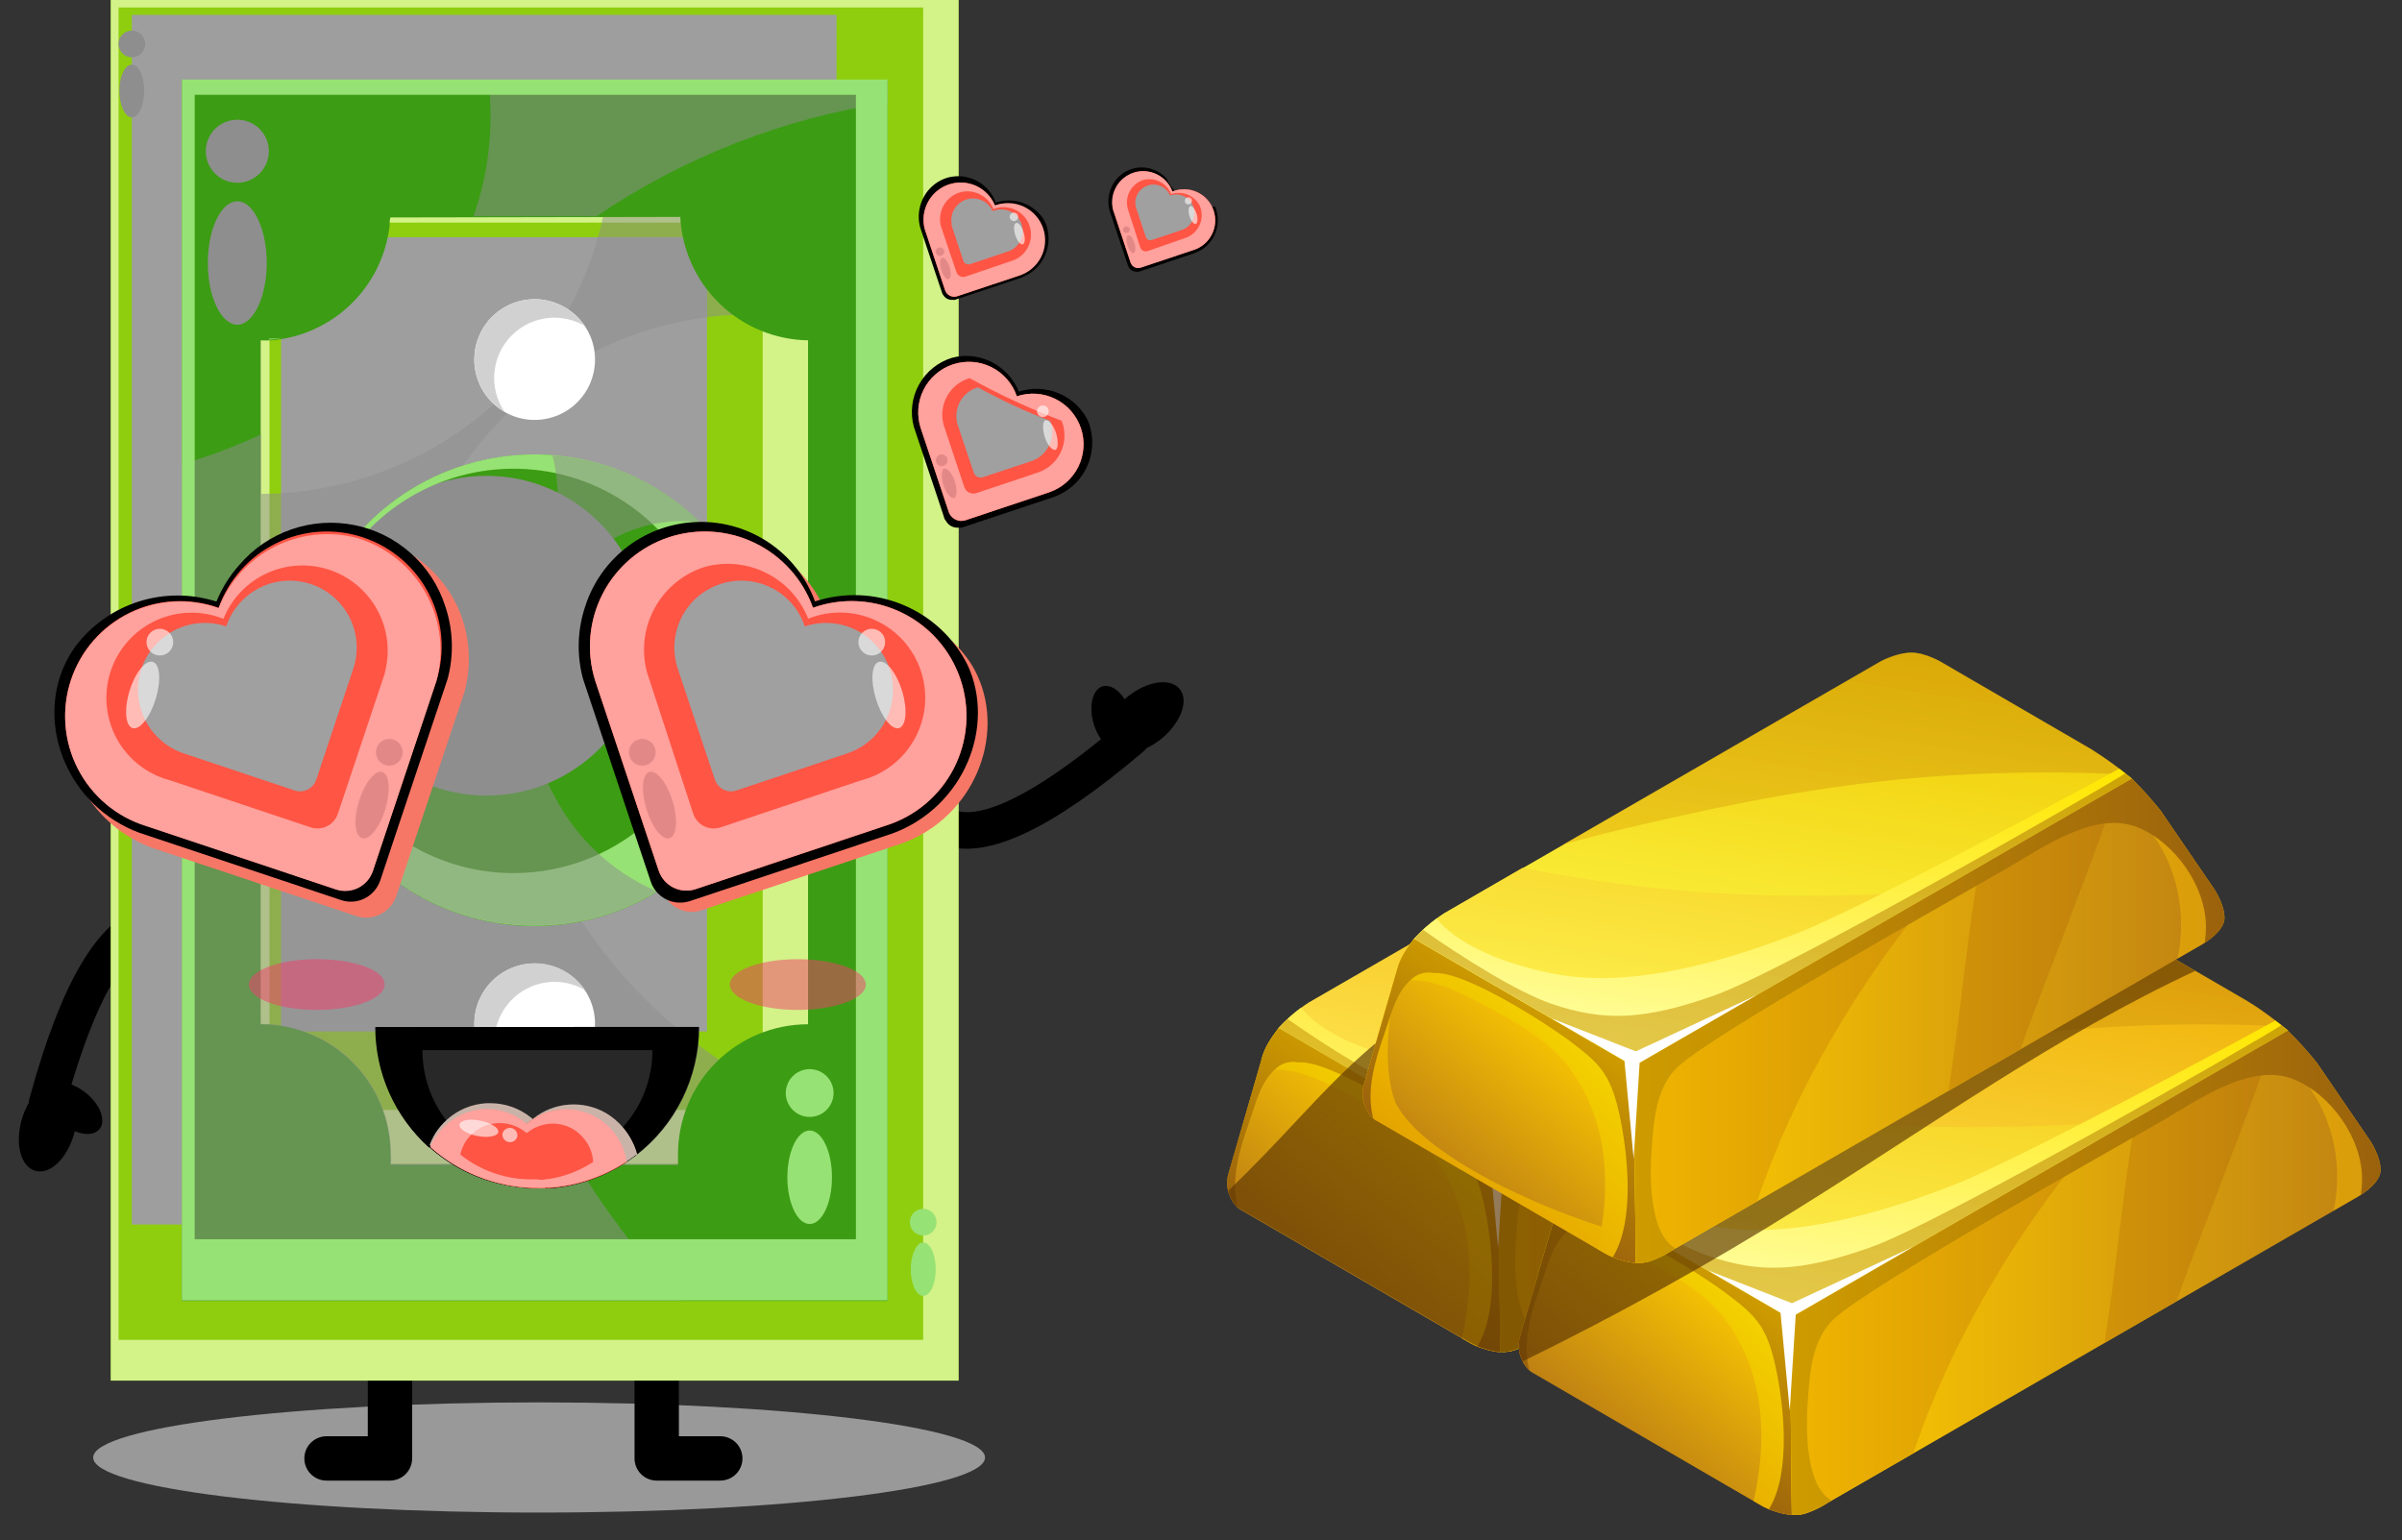 <svg width="92" height="59" viewBox="0 0 92 59" fill="none" xmlns="http://www.w3.org/2000/svg">
<rect x="0" y="0" width="92" height="59" fill="#333333" stroke="none"/>
<g style="mix-blend-mode:multiply">
<path d="M37.728 55.832C37.728 56.998 30.08 57.939 20.646 57.939C11.212 57.939 3.569 56.998 3.569 55.832C3.569 54.665 11.243 53.719 20.646 53.719C30.049 53.719 37.728 54.665 37.728 55.832Z" fill="#999999"/>
</g>
<path d="M1.134 42.058C2.331 37.674 3.717 35.3 5.37 34.804C6.659 34.41 7.651 35.279 8.025 35.607L8.071 35.648C8.188 35.7 8.289 35.783 8.362 35.889C8.434 35.995 8.476 36.118 8.483 36.246C8.49 36.374 8.462 36.502 8.401 36.615C8.339 36.728 8.248 36.822 8.137 36.886C7.965 36.967 7.772 36.988 7.586 36.946C7.401 36.904 7.235 36.802 7.114 36.656C6.73 36.323 6.285 35.98 5.774 36.144C5.134 36.338 3.855 37.413 2.484 42.431C2.462 42.522 2.422 42.607 2.367 42.682C2.312 42.757 2.242 42.82 2.162 42.868C2.082 42.915 1.993 42.946 1.901 42.959C1.809 42.972 1.715 42.967 1.625 42.943C1.597 42.935 1.569 42.925 1.543 42.912C1.379 42.848 1.246 42.724 1.17 42.566C1.094 42.407 1.081 42.226 1.134 42.058Z" fill="black"/>
<path d="M0.837 42.872C0.566 43.803 0.786 44.683 1.348 44.847C1.911 45.011 2.561 44.386 2.832 43.455C3.103 42.524 2.888 41.644 2.32 41.486C1.753 41.327 1.113 41.946 0.837 42.872Z" fill="black"/>
<path d="M2.362 43.023C2.9 43.468 3.549 43.571 3.81 43.253C4.071 42.936 3.846 42.317 3.299 41.872C2.751 41.427 2.112 41.33 1.851 41.647C1.59 41.964 1.82 42.578 2.362 43.023Z" fill="black"/>
<path d="M43.775 28.803C40.311 31.744 37.83 32.926 36.188 32.384C34.904 31.98 34.571 30.701 34.449 30.22V30.163C34.371 30.04 34.335 29.895 34.346 29.749C34.353 29.658 34.377 29.568 34.418 29.486C34.459 29.404 34.516 29.331 34.586 29.271C34.655 29.212 34.736 29.166 34.823 29.137C34.91 29.109 35.002 29.098 35.093 29.104C35.605 29.14 35.748 29.616 35.809 29.872C35.937 30.383 36.116 30.895 36.623 31.054C37.262 31.258 38.92 31.095 42.89 27.718C43.031 27.6 43.214 27.542 43.398 27.557C43.582 27.572 43.752 27.66 43.872 27.8L43.923 27.872C44.02 28.017 44.058 28.194 44.031 28.366C44.003 28.538 43.912 28.694 43.775 28.803Z" fill="black"/>
<path d="M44.482 28.3C45.229 27.686 45.547 26.832 45.183 26.392C44.82 25.952 43.925 26.085 43.173 26.699C42.421 27.312 42.108 28.167 42.472 28.607C42.835 29.047 43.715 28.909 44.482 28.3Z" fill="black"/>
<path d="M43.31 27.31C43.116 26.64 42.64 26.189 42.246 26.287C41.852 26.384 41.689 27.039 41.883 27.709C42.078 28.379 42.553 28.829 42.952 28.732C43.352 28.635 43.505 27.965 43.31 27.31Z" fill="black"/>
<path d="M27.588 56.715H25.153C24.928 56.715 24.712 56.625 24.552 56.466C24.393 56.307 24.304 56.091 24.304 55.865V39.31C24.304 39.085 24.393 38.869 24.552 38.71C24.712 38.55 24.928 38.461 25.153 38.461C25.378 38.461 25.594 38.55 25.753 38.71C25.913 38.869 26.002 39.085 26.002 39.31V55.016H27.588C27.813 55.016 28.029 55.106 28.189 55.265C28.348 55.424 28.437 55.64 28.437 55.865C28.437 56.091 28.348 56.307 28.189 56.466C28.029 56.625 27.813 56.715 27.588 56.715Z" fill="black"/>
<path d="M14.957 56.715H12.506C12.281 56.715 12.065 56.625 11.905 56.466C11.746 56.307 11.657 56.091 11.657 55.865C11.657 55.64 11.746 55.424 11.905 55.265C12.065 55.106 12.281 55.016 12.506 55.016H14.087V39.31C14.087 39.085 14.176 38.869 14.336 38.71C14.495 38.55 14.711 38.461 14.936 38.461C15.161 38.461 15.377 38.55 15.537 38.71C15.696 38.869 15.785 39.085 15.785 39.31V55.865C15.785 56.087 15.699 56.3 15.544 56.459C15.389 56.617 15.178 56.709 14.957 56.715Z" fill="black"/>
<path d="M36.71 0H4.244V52.884H36.71V0Z" fill="#8FCE0E"/>
<g style="mix-blend-mode:overlay">
<path d="M32.041 0.57H5.049V46.906H32.041V0.57Z" fill="#9E9E9E"/>
</g>
<g style="mix-blend-mode:multiply">
<path d="M4.244 0V52.884H36.715V0H4.244ZM35.359 51.323H4.541V0.287H35.359V51.323Z" fill="#D3F288"/>
</g>
<path d="M30.95 8.305H9.995V44.587H30.95V8.305Z" fill="#8FCE0E"/>
<g style="mix-blend-mode:overlay">
<path d="M27.08 9.086H10.766V39.511H27.08V9.086Z" fill="#9E9E9E"/>
</g>
<g style="mix-blend-mode:multiply">
<path d="M9.996 8.297V44.579H30.971V8.297H9.996ZM29.212 42.518H10.323V8.527H29.212V42.518Z" fill="#D3F288"/>
</g>
<g style="mix-blend-mode:overlay" opacity="0.5">
<path d="M15.658 22.627L22.36 18.534C19.521 20.268 18.815 24.162 19.291 27.441C19.957 32.072 22.293 36.301 25.86 39.33C27.392 40.617 29.119 41.654 30.975 42.4V44.61H10V18.918C13.066 18.902 16.035 17.841 18.416 15.91C20.797 13.979 22.448 11.293 23.097 8.297H30.193C30.481 8.712 30.736 9.15 30.955 9.607V12.226C27.558 11.666 24.077 12.434 21.23 14.37C18.384 16.306 16.391 19.262 15.663 22.627H15.658Z" fill="#8E8E8E"/>
</g>
<path d="M6.967 3.07V49.835H33.994V3.07H6.967ZM26.055 8.309C26.119 9.571 26.661 10.761 27.57 11.639C28.479 12.516 29.687 13.016 30.95 13.036V39.235C29.629 39.235 28.361 39.76 27.427 40.694C26.492 41.629 25.968 42.896 25.968 44.218C25.968 44.351 25.968 44.484 25.968 44.617H14.958C14.966 44.484 14.966 44.351 14.958 44.218C14.958 42.896 14.433 41.629 13.498 40.694C12.564 39.76 11.296 39.235 9.975 39.235V13.036C10.118 13.044 10.262 13.044 10.405 13.036C11.548 12.938 12.623 12.447 13.446 11.647C14.269 10.847 14.791 9.787 14.922 8.647C14.922 8.539 14.922 8.437 14.953 8.33L26.055 8.309Z" fill="#3C9C14"/>
<g style="mix-blend-mode:overlay" opacity="0.5">
<path d="M22.089 44.574C23.235 46.459 24.578 48.217 26.095 49.818H6.966V17.782C7.237 17.705 7.503 17.618 7.769 17.531C8.528 17.277 9.271 16.98 9.995 16.641V39.217C11.316 39.217 12.584 39.742 13.518 40.677C14.453 41.611 14.978 42.879 14.978 44.2C14.986 44.333 14.986 44.466 14.978 44.599L22.089 44.574Z" fill="#8E8E8E"/>
</g>
<g style="mix-blend-mode:overlay" opacity="0.5">
<path d="M33.995 3.062V3.927C30 4.529 26.191 6.018 22.847 8.286H18.135C18.725 6.606 18.919 4.814 18.703 3.047L33.995 3.062Z" fill="#8E8E8E"/>
</g>
<g style="mix-blend-mode:multiply">
<path d="M10.297 12.972V13.008C10.481 13.008 10.66 12.972 10.839 12.941C10.659 12.962 10.478 12.972 10.297 12.972ZM10.297 12.972V13.008C10.481 13.008 10.66 12.972 10.839 12.941C10.659 12.962 10.478 12.972 10.297 12.972ZM6.966 3.047V49.812H33.994V3.047H6.966ZM32.782 47.469H7.457V3.63H32.782V47.469ZM10.297 12.972V13.008C10.481 13.008 10.66 12.972 10.839 12.941C10.659 12.962 10.478 12.972 10.297 12.972Z" fill="#97E274"/>
</g>
<path d="M29.502 26.444C29.502 28.839 28.55 31.135 26.857 32.829C25.164 34.522 22.867 35.473 20.472 35.473C18.077 35.473 15.78 34.522 14.087 32.829C12.394 31.135 11.442 28.839 11.442 26.444C11.442 26.173 11.442 25.907 11.478 25.646C11.678 23.398 12.711 21.306 14.376 19.783C16.041 18.259 18.215 17.414 20.472 17.414C20.697 17.414 20.922 17.414 21.147 17.44C23.418 17.612 25.54 18.636 27.089 20.305C28.637 21.974 29.499 24.167 29.502 26.444Z" fill="#3C9C14"/>
<g style="mix-blend-mode:overlay">
<path d="M18.633 30.474C22.015 30.474 24.756 27.733 24.756 24.35C24.756 20.968 22.015 18.227 18.633 18.227C15.251 18.227 12.509 20.968 12.509 24.35C12.509 27.733 15.251 30.474 18.633 30.474Z" fill="#8E8E8E"/>
</g>
<g style="mix-blend-mode:multiply">
<path d="M20.472 17.406C18.686 17.406 16.939 17.936 15.454 18.928C13.969 19.921 12.812 21.331 12.129 22.982C11.445 24.632 11.267 26.448 11.616 28.199C11.965 29.951 12.825 31.56 14.088 32.823C15.352 34.085 16.961 34.945 18.713 35.293C20.465 35.641 22.281 35.461 23.931 34.777C25.581 34.093 26.99 32.934 27.982 31.449C28.974 29.963 29.502 28.217 29.501 26.431C29.5 24.037 28.548 21.741 26.855 20.049C25.162 18.357 22.866 17.406 20.472 17.406ZM19.668 33.445C18.136 33.445 16.639 32.99 15.365 32.139C14.091 31.288 13.099 30.079 12.512 28.663C11.926 27.248 11.773 25.691 12.072 24.188C12.37 22.686 13.108 21.305 14.191 20.222C15.275 19.139 16.655 18.401 18.157 18.102C19.66 17.804 21.217 17.957 22.633 18.543C24.048 19.13 25.258 20.122 26.109 21.396C26.96 22.67 27.414 24.167 27.414 25.699C27.414 27.753 26.598 29.724 25.145 31.176C23.693 32.629 21.723 33.445 19.668 33.445Z" fill="#97E274"/>
</g>
<path d="M22.79 39.219C22.79 39.676 22.655 40.123 22.4 40.504C22.146 40.884 21.785 41.181 21.362 41.355C20.939 41.53 20.474 41.576 20.025 41.486C19.576 41.397 19.164 41.176 18.841 40.852C18.518 40.528 18.298 40.116 18.209 39.667C18.121 39.218 18.167 38.753 18.343 38.33C18.519 37.908 18.816 37.547 19.197 37.294C19.578 37.04 20.026 36.905 20.483 36.906C20.787 36.906 21.087 36.966 21.367 37.082C21.648 37.199 21.902 37.369 22.116 37.584C22.331 37.799 22.501 38.054 22.616 38.334C22.732 38.615 22.791 38.915 22.79 39.219Z" fill="white"/>
<path d="M22.397 37.919C21.945 37.658 21.419 37.558 20.903 37.635C20.387 37.711 19.913 37.961 19.557 38.341C19.201 38.722 18.984 39.213 18.943 39.732C18.901 40.252 19.037 40.771 19.327 41.203C19.027 41.03 18.769 40.79 18.574 40.503C18.378 40.216 18.25 39.889 18.199 39.545C18.148 39.202 18.175 38.851 18.279 38.52C18.382 38.188 18.559 37.884 18.796 37.63C19.033 37.377 19.324 37.18 19.648 37.054C19.972 36.929 20.32 36.878 20.666 36.906C21.012 36.934 21.348 37.039 21.647 37.215C21.947 37.39 22.203 37.631 22.397 37.919Z" fill="#D1D1D1"/>
<path d="M22.79 13.768C22.791 14.226 22.657 14.674 22.403 15.055C22.149 15.436 21.788 15.733 21.365 15.909C20.942 16.084 20.477 16.131 20.028 16.042C19.579 15.953 19.166 15.732 18.843 15.409C18.519 15.085 18.299 14.672 18.21 14.223C18.121 13.774 18.167 13.309 18.343 12.886C18.518 12.463 18.815 12.102 19.196 11.848C19.578 11.595 20.025 11.46 20.483 11.461C21.095 11.462 21.681 11.706 22.113 12.138C22.546 12.571 22.789 13.157 22.79 13.768Z" fill="white"/>
<path d="M22.396 12.482C22.043 12.278 21.642 12.171 21.235 12.169C20.931 12.169 20.631 12.229 20.351 12.346C20.07 12.462 19.816 12.632 19.602 12.847C19.387 13.062 19.217 13.317 19.102 13.597C18.986 13.878 18.927 14.178 18.927 14.482C18.926 14.94 19.063 15.388 19.321 15.766C19.021 15.592 18.763 15.353 18.568 15.066C18.373 14.779 18.245 14.451 18.194 14.108C18.142 13.764 18.17 13.414 18.273 13.082C18.376 12.751 18.553 12.447 18.79 12.193C19.027 11.939 19.319 11.742 19.642 11.617C19.966 11.491 20.314 11.441 20.66 11.468C21.006 11.496 21.342 11.602 21.641 11.777C21.941 11.953 22.197 12.193 22.391 12.482H22.396Z" fill="#D1D1D1"/>
<g style="mix-blend-mode:screen">
<path d="M7.959 10.075C7.959 8.77 8.471 7.711 9.09 7.711C9.709 7.711 10.216 8.77 10.216 10.075C10.216 11.379 9.704 12.438 9.09 12.438C8.476 12.438 7.959 11.379 7.959 10.075Z" fill="#8E8E8E"/>
<path d="M9.089 7.001C9.756 7.001 10.297 6.46 10.297 5.793C10.297 5.126 9.756 4.586 9.089 4.586C8.422 4.586 7.882 5.126 7.882 5.793C7.882 6.46 8.422 7.001 9.089 7.001Z" fill="#8E8E8E"/>
</g>
<g style="mix-blend-mode:screen">
<path d="M4.572 3.474C4.572 2.922 4.787 2.477 5.048 2.477C5.309 2.477 5.524 2.922 5.524 3.474C5.524 4.027 5.309 4.497 5.048 4.497C4.787 4.497 4.572 4.027 4.572 3.474Z" fill="#8E8E8E"/>
<path d="M4.537 1.683C4.537 1.582 4.567 1.483 4.623 1.399C4.679 1.315 4.759 1.25 4.852 1.211C4.946 1.172 5.049 1.162 5.148 1.182C5.247 1.201 5.338 1.25 5.41 1.322C5.482 1.393 5.53 1.484 5.55 1.584C5.57 1.683 5.56 1.786 5.521 1.879C5.482 1.973 5.417 2.053 5.332 2.109C5.248 2.165 5.149 2.195 5.048 2.195C4.913 2.195 4.782 2.141 4.686 2.045C4.591 1.949 4.537 1.819 4.537 1.683Z" fill="#8E8E8E"/>
</g>
<g style="mix-blend-mode:multiply">
<path d="M30.157 45.095C30.157 44.103 30.541 43.305 31.012 43.305C31.482 43.305 31.866 44.103 31.866 45.095C31.866 46.088 31.482 46.886 31.012 46.886C30.541 46.886 30.157 46.083 30.157 45.095Z" fill="#97E274"/>
<path d="M30.096 41.869C30.096 41.688 30.15 41.511 30.25 41.36C30.351 41.209 30.494 41.092 30.662 41.023C30.829 40.953 31.013 40.935 31.191 40.971C31.368 41.006 31.531 41.093 31.66 41.221C31.788 41.349 31.875 41.513 31.91 41.69C31.945 41.868 31.927 42.052 31.858 42.219C31.789 42.387 31.671 42.53 31.521 42.63C31.37 42.731 31.193 42.785 31.012 42.785C30.769 42.785 30.536 42.688 30.364 42.516C30.193 42.345 30.096 42.112 30.096 41.869Z" fill="#97E274"/>
</g>
<g style="mix-blend-mode:multiply">
<path d="M34.883 48.617C34.883 48.064 35.098 47.594 35.359 47.594C35.62 47.594 35.84 48.044 35.84 48.617C35.84 49.19 35.625 49.64 35.359 49.64C35.093 49.64 34.883 49.175 34.883 48.617Z" fill="#97E274"/>
<path d="M34.848 46.816C34.848 46.715 34.878 46.616 34.934 46.532C34.99 46.448 35.07 46.382 35.163 46.344C35.257 46.305 35.36 46.295 35.459 46.315C35.558 46.334 35.65 46.383 35.721 46.455C35.792 46.526 35.841 46.617 35.861 46.717C35.881 46.816 35.871 46.919 35.832 47.012C35.793 47.105 35.728 47.185 35.644 47.242C35.559 47.298 35.46 47.328 35.359 47.328C35.224 47.328 35.093 47.274 34.998 47.178C34.901 47.082 34.848 46.952 34.848 46.816Z" fill="#97E274"/>
</g>
<g style="mix-blend-mode:screen">
<path d="M13.888 21.013C14.354 20.547 14.911 20.353 15.131 20.578C15.351 20.803 15.131 21.351 14.691 21.816C14.251 22.282 13.668 22.471 13.448 22.251C13.228 22.031 13.428 21.473 13.888 21.013Z" fill="#8E8E8E"/>
<path d="M15.382 19.466C15.466 19.381 15.574 19.324 15.691 19.301C15.808 19.277 15.929 19.289 16.04 19.335C16.15 19.381 16.244 19.458 16.31 19.557C16.377 19.657 16.412 19.773 16.412 19.893C16.412 20.012 16.377 20.129 16.31 20.228C16.244 20.327 16.15 20.405 16.04 20.45C15.929 20.496 15.808 20.508 15.691 20.485C15.574 20.462 15.466 20.404 15.382 20.32C15.326 20.264 15.281 20.197 15.251 20.124C15.22 20.051 15.205 19.972 15.205 19.893C15.205 19.813 15.22 19.735 15.251 19.662C15.281 19.588 15.326 19.522 15.382 19.466Z" fill="#8E8E8E"/>
</g>
<g style="mix-blend-mode:multiply">
<path d="M25.298 31.78C25.764 31.315 26.321 31.12 26.541 31.34C26.761 31.561 26.541 32.118 26.096 32.584C25.651 33.049 25.073 33.239 24.858 33.019C24.643 32.798 24.827 32.241 25.298 31.78Z" fill="#97E274"/>
<path d="M26.782 30.236C26.866 30.15 26.975 30.091 27.093 30.067C27.211 30.043 27.334 30.054 27.446 30.1C27.558 30.146 27.654 30.224 27.721 30.324C27.788 30.425 27.824 30.543 27.824 30.663C27.824 30.784 27.788 30.902 27.721 31.003C27.654 31.103 27.558 31.181 27.446 31.227C27.334 31.273 27.211 31.284 27.093 31.26C26.975 31.236 26.866 31.177 26.782 31.091C26.669 30.977 26.606 30.823 26.606 30.663C26.606 30.504 26.669 30.35 26.782 30.236Z" fill="#97E274"/>
</g>
<g style="mix-blend-mode:overlay" opacity="0.5">
<path d="M20.344 24.997C19.991 26.89 20.313 28.847 21.254 30.527C22.101 32.146 23.479 33.423 25.158 34.144C23.789 34.975 22.224 35.427 20.623 35.454C19.022 35.481 17.443 35.081 16.047 34.297C14.651 33.512 13.489 32.37 12.68 30.989C11.871 29.607 11.443 28.035 11.442 26.434C11.442 26.163 11.442 25.897 11.478 25.636C12.223 25.776 12.981 25.839 13.739 25.825C14.898 25.822 16.043 25.576 17.101 25.101C18.159 24.627 19.105 23.936 19.878 23.073C20.527 22.306 20.981 21.394 21.204 20.415C21.427 19.436 21.41 18.417 21.157 17.445C23.285 17.6 25.289 18.507 26.81 20.003C25.729 19.87 24.633 20.059 23.659 20.546C22.812 20.996 22.075 21.629 21.502 22.399C20.928 23.169 20.533 24.056 20.344 24.997Z" fill="#8E8E8E"/>
</g>
<path d="M26.781 39.344C26.781 40.294 26.562 41.231 26.143 42.084C25.723 42.936 25.114 43.681 24.361 44.26C24.223 44.362 24.085 44.465 23.941 44.557C23.099 45.1 22.137 45.43 21.138 45.519C21.046 45.524 20.954 45.524 20.862 45.519C20.768 45.524 20.674 45.524 20.58 45.519C20.237 45.518 19.895 45.489 19.557 45.432L19.363 45.396C18.286 45.183 17.286 44.684 16.467 43.953H16.441C15.796 43.372 15.281 42.662 14.929 41.869C14.576 41.075 14.394 40.217 14.395 39.349L26.781 39.344Z" fill="#282828"/>
<path d="M14.373 39.341C14.373 40.209 14.555 41.068 14.907 41.861C15.26 42.654 15.775 43.364 16.42 43.945H16.445C17.264 44.677 18.264 45.175 19.341 45.388L19.535 45.424C19.874 45.481 20.216 45.511 20.559 45.511C20.652 45.516 20.746 45.516 20.84 45.511C20.932 45.516 21.024 45.516 21.116 45.511C22.115 45.422 23.077 45.092 23.92 44.549C24.063 44.457 24.201 44.355 24.339 44.252C25.092 43.673 25.702 42.928 26.121 42.076C26.541 41.223 26.759 40.286 26.759 39.336L14.373 39.341ZM23.828 43.209C23.734 43.316 23.633 43.416 23.526 43.511C23.349 43.673 23.157 43.818 22.953 43.945C22.844 44.018 22.731 44.084 22.615 44.145C22.181 44.374 21.71 44.526 21.224 44.595C21.131 44.611 21.037 44.621 20.942 44.626C20.825 44.626 20.702 44.626 20.579 44.626C20.21 44.626 19.843 44.581 19.484 44.493L19.326 44.447C18.8 44.293 18.308 44.039 17.878 43.7C17.622 43.501 17.388 43.275 17.182 43.025L17.121 42.953C16.51 42.175 16.179 41.215 16.18 40.226H24.989C24.991 41.331 24.576 42.396 23.828 43.209Z" fill="black"/>
<g style="mix-blend-mode:multiply">
<path d="M21.236 44.796C21.243 44.91 21.243 45.025 21.236 45.139C21.236 45.154 21.236 45.154 21.236 45.169C21.22 45.259 21.201 45.347 21.179 45.435C21.179 45.435 21.179 45.435 21.179 45.466C21.087 45.471 20.995 45.471 20.903 45.466C20.809 45.471 20.715 45.471 20.622 45.466C20.279 45.466 19.937 45.437 19.599 45.379L19.404 45.343C18.327 45.13 17.327 44.632 16.509 43.901H16.483C16.524 43.784 16.575 43.67 16.636 43.563L16.693 43.461C16.823 43.255 16.981 43.069 17.163 42.908C17.58 42.537 18.11 42.319 18.667 42.289H18.806C19.388 42.287 19.952 42.492 20.397 42.867C20.478 42.937 20.555 43.012 20.627 43.092V43.118C20.888 43.411 21.075 43.761 21.174 44.141C21.205 44.267 21.226 44.395 21.236 44.525C21.243 44.615 21.243 44.706 21.236 44.796Z" fill="#C9B3A9"/>
<path d="M24.361 44.228C24.223 44.33 24.085 44.433 23.942 44.525C23.099 45.068 22.137 45.398 21.138 45.487C21.046 45.492 20.954 45.492 20.862 45.487C20.768 45.492 20.674 45.492 20.58 45.487C20.237 45.486 19.895 45.457 19.557 45.4V45.338L19.526 45.195C19.528 45.169 19.528 45.144 19.526 45.118C19.529 45.094 19.529 45.07 19.526 45.047C19.526 44.96 19.526 44.867 19.526 44.77C19.521 44.677 19.521 44.583 19.526 44.489V44.463C19.526 44.463 19.526 44.428 19.526 44.412C19.562 44.162 19.636 43.919 19.746 43.691C19.775 43.629 19.807 43.569 19.844 43.512C19.89 43.432 19.941 43.355 19.997 43.282C20.043 43.22 20.099 43.154 20.151 43.097L20.176 43.072L20.212 43.036L20.289 42.959L20.376 42.883L20.417 42.852C20.808 42.537 21.285 42.349 21.786 42.312C22.286 42.274 22.786 42.389 23.22 42.642L23.384 42.749C23.885 43.102 24.24 43.627 24.381 44.223L24.361 44.228Z" fill="#C9B3A9"/>
</g>
<g style="mix-blend-mode:multiply">
<path d="M21.204 45.138C21.188 45.227 21.17 45.316 21.148 45.404C21.148 45.404 21.148 45.404 21.148 45.435C21.056 45.44 20.963 45.44 20.871 45.435C20.778 45.44 20.684 45.44 20.59 45.435C20.247 45.434 19.905 45.405 19.567 45.348L19.372 45.312C18.296 45.099 17.296 44.6 16.477 43.869H16.451C16.492 43.752 16.543 43.639 16.605 43.532L16.661 43.429C16.791 43.224 16.95 43.038 17.132 42.877C17.548 42.506 18.079 42.288 18.636 42.258H18.774C19.356 42.256 19.92 42.461 20.365 42.836C20.447 42.906 20.523 42.981 20.595 43.061C20.544 43.09 20.494 43.123 20.447 43.158L20.375 43.215L20.339 43.189C20.278 43.148 20.227 43.107 20.16 43.071H20.124C19.882 42.937 19.609 42.868 19.331 42.872H19.239C19.064 42.884 18.891 42.924 18.728 42.989C18.488 43.089 18.274 43.243 18.104 43.44L17.976 43.608V43.639C17.881 43.797 17.813 43.97 17.776 44.151C18.219 44.506 18.724 44.777 19.265 44.949L19.388 44.98L19.572 45.031C19.705 45.061 19.843 45.087 19.976 45.107C20.199 45.143 20.425 45.16 20.651 45.159C20.738 45.164 20.825 45.164 20.912 45.159H21.081L21.204 45.138Z" fill="#C9B3A9"/>
<path d="M24.361 44.227C24.223 44.329 24.085 44.431 23.941 44.523C23.099 45.067 22.137 45.397 21.138 45.485C21.046 45.49 20.954 45.49 20.862 45.485C20.768 45.49 20.674 45.49 20.58 45.485C20.237 45.485 19.895 45.456 19.557 45.398V45.337L19.526 45.194C19.526 45.168 19.526 45.148 19.526 45.117V45.045C19.659 45.076 19.797 45.102 19.93 45.122C20.154 45.157 20.38 45.174 20.606 45.173C20.693 45.178 20.78 45.178 20.867 45.173H21.036H21.256C21.922 45.079 22.559 44.84 23.123 44.472C23.112 44.296 23.071 44.123 23 43.961C22.913 43.737 22.776 43.536 22.601 43.372C22.543 43.319 22.482 43.269 22.417 43.224C22.156 43.046 21.85 42.945 21.534 42.933C21.218 42.922 20.905 42.999 20.631 43.157C20.58 43.187 20.53 43.219 20.483 43.255L20.411 43.311L20.376 43.285C20.314 43.245 20.263 43.203 20.197 43.168L20.222 43.142L20.258 43.106L20.335 43.03L20.422 42.953L20.463 42.922C20.854 42.608 21.331 42.419 21.832 42.382C22.332 42.344 22.832 42.46 23.266 42.712L23.43 42.82C23.931 43.173 24.286 43.697 24.427 44.293L24.361 44.227Z" fill="#C9B3A9"/>
</g>
<path d="M20.958 44.864C20.966 44.974 20.966 45.085 20.958 45.196C20.952 45.246 20.943 45.295 20.932 45.344C20.932 45.396 20.907 45.442 20.897 45.488C20.886 45.534 20.897 45.513 20.897 45.518C20.803 45.523 20.709 45.523 20.615 45.518C20.272 45.518 19.93 45.489 19.592 45.431L19.398 45.396C18.321 45.182 17.321 44.684 16.502 43.953C16.548 43.839 16.605 43.729 16.671 43.626C16.815 43.39 17.001 43.182 17.218 43.012C17.592 42.712 18.049 42.533 18.528 42.5H18.645C19.196 42.498 19.729 42.692 20.15 43.047C20.15 43.047 20.15 43.047 20.175 43.078C20.227 43.123 20.277 43.171 20.324 43.221L20.349 43.252C20.617 43.54 20.806 43.892 20.897 44.275C20.923 44.381 20.942 44.489 20.953 44.598C20.96 44.686 20.962 44.775 20.958 44.864Z" fill="#FF5545"/>
<path d="M23.94 44.544C23.098 45.087 22.136 45.417 21.137 45.506C21.045 45.511 20.953 45.511 20.861 45.506C20.767 45.511 20.673 45.511 20.579 45.506C20.236 45.505 19.894 45.476 19.556 45.419L19.362 45.383C19.362 45.342 19.362 45.301 19.336 45.255C19.311 45.209 19.336 45.153 19.336 45.102C19.334 45.071 19.334 45.04 19.336 45.01C19.336 44.953 19.336 44.897 19.336 44.841C19.334 44.728 19.343 44.615 19.362 44.503C19.362 44.477 19.362 44.457 19.362 44.431C19.402 44.201 19.478 43.978 19.587 43.772C19.655 43.634 19.739 43.505 19.837 43.388L19.945 43.26L20.042 43.163L20.124 43.091C20.137 43.08 20.149 43.068 20.16 43.055C20.232 42.997 20.307 42.942 20.385 42.892L20.431 42.861C20.799 42.629 21.224 42.507 21.659 42.508C22.224 42.508 22.77 42.712 23.196 43.084C23.622 43.455 23.9 43.968 23.976 44.529L23.94 44.544Z" fill="#FF5545"/>
<g style="mix-blend-mode:multiply">
<path d="M20.934 45.181C20.928 45.23 20.919 45.28 20.909 45.329C20.909 45.38 20.883 45.426 20.873 45.472C20.862 45.518 20.873 45.498 20.873 45.503C20.779 45.508 20.685 45.508 20.591 45.503C20.248 45.502 19.906 45.473 19.568 45.416L19.374 45.38C18.297 45.167 17.297 44.669 16.478 43.937C16.524 43.823 16.581 43.714 16.647 43.61C16.791 43.374 16.977 43.166 17.194 42.996C17.569 42.696 18.025 42.517 18.504 42.484H18.647C19.198 42.482 19.731 42.676 20.151 43.032C20.151 43.032 20.151 43.032 20.177 43.062C20.229 43.108 20.278 43.155 20.325 43.206L20.351 43.236C20.276 43.279 20.206 43.329 20.141 43.385L20.059 43.318L19.988 43.267L19.926 43.231C19.689 43.093 19.418 43.02 19.143 43.022H19.056L18.847 43.047C18.561 43.102 18.297 43.237 18.084 43.436C18.028 43.484 17.977 43.537 17.931 43.595L17.9 43.636L17.823 43.743C17.735 43.892 17.669 44.055 17.629 44.224C18.048 44.561 18.527 44.816 19.041 44.976L19.333 45.058L19.517 45.099L19.701 45.129C19.913 45.16 20.127 45.175 20.341 45.175H20.591C20.694 45.211 20.811 45.196 20.934 45.181Z" fill="#FFA19C"/>
<path d="M23.943 44.523C23.1 45.066 22.138 45.397 21.139 45.485C21.047 45.49 20.955 45.49 20.863 45.485C20.769 45.49 20.675 45.49 20.582 45.485C20.239 45.485 19.896 45.456 19.558 45.398L19.364 45.362C19.364 45.321 19.364 45.28 19.338 45.234C19.313 45.188 19.338 45.132 19.338 45.081L19.523 45.117L19.707 45.153C19.919 45.183 20.132 45.199 20.346 45.199H20.597C20.72 45.199 20.837 45.199 20.96 45.163H21.017L21.242 45.122C21.769 45.012 22.27 44.803 22.72 44.508C22.71 44.372 22.685 44.238 22.643 44.109C22.573 43.899 22.458 43.707 22.306 43.546C22.231 43.462 22.147 43.387 22.055 43.321C21.795 43.137 21.484 43.039 21.165 43.04C20.991 43.042 20.818 43.073 20.653 43.132L20.479 43.203L20.398 43.249C20.323 43.292 20.253 43.342 20.188 43.398L20.106 43.331L20.034 43.28L19.973 43.244L20.07 43.147L20.152 43.075C20.165 43.065 20.177 43.053 20.188 43.04C20.26 42.981 20.335 42.926 20.413 42.876L20.459 42.845C20.827 42.614 21.252 42.491 21.687 42.492C22.252 42.492 22.798 42.697 23.224 43.068C23.651 43.44 23.928 43.953 24.004 44.513L23.943 44.523Z" fill="#FFA19C"/>
</g>
<g opacity="0.6">
<g style="mix-blend-mode:screen">
<path d="M18.399 42.927C18.814 43.009 19.115 43.208 19.085 43.367C19.054 43.525 18.696 43.597 18.282 43.515C17.867 43.433 17.565 43.234 17.601 43.07C17.637 42.906 17.99 42.845 18.399 42.927Z" fill="white"/>
</g>
<g style="mix-blend-mode:screen">
<path d="M19.586 43.209C19.661 43.225 19.727 43.27 19.769 43.334C19.811 43.398 19.826 43.476 19.811 43.551C19.789 43.619 19.742 43.676 19.681 43.712C19.619 43.748 19.547 43.76 19.477 43.746C19.407 43.733 19.345 43.694 19.302 43.637C19.259 43.58 19.238 43.51 19.243 43.439C19.25 43.401 19.265 43.365 19.286 43.334C19.307 43.301 19.335 43.274 19.367 43.253C19.398 43.231 19.434 43.216 19.472 43.209C19.509 43.201 19.548 43.201 19.586 43.209Z" fill="white"/>
</g>
</g>
<g opacity="0.5">
<path d="M30.557 38.686C31.995 38.686 33.161 38.251 33.161 37.714C33.161 37.177 31.995 36.742 30.557 36.742C29.119 36.742 27.953 37.177 27.953 37.714C27.953 38.251 29.119 38.686 30.557 38.686Z" fill="#F43B6C"/>
<path d="M14.734 37.714C14.734 38.251 13.567 38.686 12.13 38.686C10.692 38.686 9.531 38.251 9.531 37.714C9.531 37.177 10.692 36.742 12.13 36.742C13.567 36.742 14.734 37.157 14.734 37.714Z" fill="#F43B6C"/>
</g>
<g style="mix-blend-mode:multiply">
<path d="M17.679 23.622C17.352 22.718 16.756 21.935 15.972 21.377C15.188 20.82 14.253 20.514 13.291 20.5C12.329 20.487 11.386 20.767 10.587 21.303C9.788 21.838 9.171 22.605 8.819 23.5C7.838 23.184 6.783 23.182 5.801 23.494C4.819 23.806 3.959 24.416 3.339 25.239C3.17 25.466 3.026 25.712 2.91 25.971C1.83 28.345 3.063 31.45 5.816 32.473L11.392 34.335L13.653 35.093C13.728 35.117 13.805 35.134 13.883 35.144C14.158 35.173 14.434 35.11 14.668 34.963C14.902 34.817 15.08 34.595 15.173 34.335L15.899 32.156L17.792 26.498C18.046 25.55 18.007 24.547 17.679 23.622Z" fill="#F77766"/>
</g>
<path d="M17.054 23.223C16.804 22.441 16.349 21.74 15.736 21.193C15.124 20.646 14.376 20.273 13.571 20.113C12.766 19.952 11.932 20.009 11.157 20.279C10.381 20.549 9.692 21.021 9.16 21.647C8.792 22.059 8.498 22.532 8.291 23.044C7.323 22.734 6.283 22.734 5.315 23.041C4.347 23.349 3.499 23.951 2.888 24.762C2.725 24.988 2.584 25.23 2.469 25.484C1.399 27.827 2.617 30.886 5.334 31.899L10.874 33.746L13.064 34.478C13.135 34.502 13.209 34.519 13.284 34.529C13.517 34.56 13.754 34.52 13.964 34.415C14.175 34.31 14.35 34.145 14.466 33.941C14.504 33.874 14.537 33.803 14.563 33.731L15.32 31.459L17.146 26.001C17.389 25.086 17.357 24.119 17.054 23.223Z" fill="black"/>
<path d="M16.717 26.069L14.282 33.354C14.187 33.634 13.986 33.865 13.721 33.998C13.457 34.13 13.151 34.152 12.87 34.06L5.585 31.625C5.026 31.45 4.508 31.166 4.06 30.789C3.612 30.412 3.244 29.95 2.978 29.429C2.711 28.908 2.551 28.339 2.507 27.755C2.463 27.172 2.536 26.585 2.721 26.03C2.907 25.475 3.201 24.962 3.587 24.522C3.973 24.082 4.443 23.724 4.97 23.468C5.496 23.212 6.068 23.063 6.652 23.031C7.237 22.999 7.822 23.084 8.373 23.28C8.76 22.196 9.557 21.306 10.592 20.803C11.627 20.299 12.819 20.221 13.911 20.586C15.003 20.951 15.909 21.73 16.433 22.755C16.958 23.78 17.06 24.969 16.717 26.069Z" fill="#FF5545"/>
<g style="mix-blend-mode:overlay">
<path d="M13.53 25.621L12.113 29.867C12.058 30.031 11.941 30.166 11.786 30.244C11.632 30.321 11.453 30.335 11.289 30.281L7.038 28.859C6.393 28.643 5.86 28.18 5.556 27.571C5.252 26.963 5.203 26.258 5.419 25.613C5.634 24.968 6.097 24.435 6.706 24.131C7.315 23.827 8.019 23.778 8.665 23.994C8.88 23.349 9.344 22.816 9.952 22.512C10.561 22.208 11.265 22.159 11.911 22.375C12.556 22.59 13.089 23.053 13.393 23.662C13.696 24.271 13.746 24.976 13.53 25.621Z" fill="#A0A0A0"/>
</g>
<g style="mix-blend-mode:multiply">
<path d="M13.668 20.605C12.609 20.33 11.486 20.452 10.511 20.947C9.535 21.443 8.775 22.278 8.373 23.296C7.822 23.099 7.237 23.015 6.652 23.047C6.068 23.079 5.496 23.227 4.97 23.483C4.443 23.739 3.973 24.098 3.587 24.538C3.201 24.978 2.907 25.49 2.721 26.045C2.536 26.601 2.463 27.187 2.507 27.771C2.551 28.354 2.711 28.923 2.978 29.444C3.244 29.965 3.612 30.428 4.06 30.805C4.508 31.182 5.026 31.466 5.585 31.64L12.87 34.075C13.151 34.168 13.457 34.145 13.721 34.013C13.986 33.881 14.187 33.65 14.282 33.369L16.717 26.084C17.024 24.954 16.876 23.748 16.307 22.724C15.737 21.701 14.79 20.94 13.668 20.605ZM14.742 25.782L12.936 31.185C12.865 31.386 12.719 31.552 12.528 31.647C12.337 31.743 12.117 31.76 11.913 31.696L6.511 29.89C6.079 29.777 5.676 29.577 5.325 29.302C4.974 29.027 4.683 28.683 4.47 28.291C4.257 27.899 4.127 27.467 4.087 27.023C4.048 26.579 4.099 26.131 4.239 25.708C4.38 25.284 4.605 24.894 4.902 24.561C5.198 24.228 5.56 23.96 5.965 23.772C6.369 23.584 6.808 23.482 7.254 23.47C7.7 23.459 8.143 23.539 8.557 23.705C8.867 22.935 9.459 22.312 10.212 21.963C10.965 21.614 11.822 21.565 12.61 21.825C13.398 22.086 14.057 22.637 14.453 23.366C14.849 24.096 14.953 24.949 14.742 25.752V25.782Z" fill="#FFA19C"/>
</g>
<g opacity="0.6">
<g style="mix-blend-mode:screen">
<path d="M4.961 26.468C5.176 25.767 5.569 25.271 5.851 25.353C6.132 25.434 6.178 26.074 5.963 26.775C5.749 27.476 5.355 27.972 5.078 27.89C4.802 27.808 4.746 27.169 4.961 26.468Z" fill="white"/>
</g>
<g style="mix-blend-mode:screen">
<path d="M5.631 24.456C5.659 24.358 5.716 24.271 5.794 24.206C5.872 24.14 5.968 24.1 6.069 24.089C6.17 24.078 6.272 24.098 6.362 24.145C6.452 24.193 6.526 24.266 6.574 24.356C6.622 24.445 6.642 24.547 6.632 24.648C6.622 24.75 6.582 24.846 6.517 24.924C6.452 25.002 6.365 25.059 6.267 25.088C6.17 25.117 6.066 25.116 5.969 25.085C5.842 25.045 5.735 24.957 5.672 24.839C5.609 24.722 5.594 24.584 5.631 24.456Z" fill="white"/>
</g>
</g>
<g style="mix-blend-mode:multiply">
<g style="mix-blend-mode:screen">
<path d="M13.751 30.687C13.965 29.986 14.364 29.489 14.641 29.571C14.917 29.653 14.968 30.293 14.758 30.994C14.549 31.695 14.144 32.191 13.868 32.109C13.592 32.027 13.53 31.387 13.751 30.687Z" fill="#E28988"/>
</g>
<g style="mix-blend-mode:screen">
<path d="M14.42 28.675C14.448 28.577 14.505 28.49 14.583 28.424C14.661 28.359 14.757 28.318 14.858 28.308C14.959 28.297 15.061 28.316 15.151 28.364C15.241 28.412 15.315 28.485 15.363 28.574C15.411 28.664 15.431 28.766 15.421 28.867C15.411 28.968 15.371 29.064 15.306 29.143C15.241 29.221 15.154 29.278 15.057 29.307C14.959 29.336 14.855 29.335 14.758 29.304C14.631 29.264 14.524 29.176 14.461 29.058C14.398 28.941 14.383 28.803 14.42 28.675Z" fill="#E28988"/>
</g>
</g>
<g style="mix-blend-mode:multiply">
<path d="M37.442 25.89C37.335 25.651 37.203 25.425 37.048 25.215C36.443 24.392 35.595 23.78 34.624 23.466C33.653 23.151 32.608 23.149 31.635 23.46C31.43 22.955 31.141 22.488 30.781 22.078C30.252 21.457 29.566 20.988 28.796 20.719C28.025 20.449 27.197 20.39 26.396 20.546C25.595 20.702 24.85 21.069 24.237 21.607C23.624 22.146 23.165 22.839 22.908 23.613C22.594 24.517 22.558 25.493 22.805 26.417L24.652 31.947L25.379 34.127C25.406 34.199 25.438 34.269 25.476 34.336C25.591 34.538 25.763 34.7 25.971 34.804C26.178 34.908 26.412 34.948 26.642 34.919C26.721 34.912 26.798 34.895 26.872 34.868L29.164 34.106L34.582 32.295C37.294 31.282 38.506 28.228 37.442 25.89Z" fill="#F77766"/>
</g>
<path d="M37.064 25.482C36.544 24.441 35.668 23.621 34.595 23.172C33.521 22.723 32.322 22.675 31.216 23.037C30.881 22.129 30.272 21.348 29.474 20.803C28.675 20.258 27.726 19.974 26.759 19.993C25.792 20.012 24.855 20.331 24.077 20.907C23.3 21.482 22.721 22.286 22.422 23.205C22.114 24.108 22.082 25.083 22.33 26.004L24.151 31.463L24.924 33.765C24.947 33.842 24.979 33.916 25.021 33.985C25.14 34.191 25.319 34.356 25.533 34.459C25.747 34.562 25.988 34.598 26.223 34.563C26.291 34.553 26.357 34.538 26.422 34.517L28.53 33.816L34.189 31.923C36.92 30.91 38.148 27.835 37.064 25.482Z" fill="black"/>
<path d="M22.795 26.069L25.23 33.354C25.324 33.634 25.526 33.865 25.79 33.998C26.055 34.13 26.361 34.152 26.642 34.06L33.927 31.625C34.486 31.45 35.004 31.166 35.452 30.789C35.899 30.412 36.267 29.95 36.534 29.429C36.801 28.908 36.961 28.339 37.005 27.755C37.049 27.172 36.976 26.585 36.79 26.03C36.605 25.475 36.31 24.962 35.924 24.522C35.538 24.082 35.069 23.724 34.542 23.468C34.016 23.212 33.444 23.063 32.859 23.031C32.275 22.999 31.69 23.084 31.139 23.28C30.752 22.196 29.955 21.306 28.92 20.803C27.884 20.299 26.693 20.221 25.601 20.586C24.509 20.951 23.603 21.73 23.078 22.755C22.554 23.78 22.452 24.969 22.795 26.069Z" fill="#FF5545"/>
<g style="mix-blend-mode:overlay">
<path d="M25.961 25.621L27.383 29.867C27.437 30.03 27.553 30.166 27.707 30.243C27.86 30.321 28.038 30.335 28.202 30.281L32.453 28.859C32.773 28.752 33.068 28.584 33.322 28.363C33.576 28.142 33.785 27.873 33.935 27.571C34.085 27.27 34.175 26.942 34.199 26.606C34.222 26.27 34.179 25.932 34.072 25.613C33.965 25.294 33.797 24.998 33.576 24.744C33.355 24.49 33.086 24.282 32.785 24.131C32.483 23.981 32.155 23.891 31.819 23.868C31.483 23.844 31.146 23.887 30.826 23.994C30.611 23.349 30.147 22.816 29.539 22.512C28.93 22.208 28.225 22.159 27.58 22.375C26.935 22.59 26.402 23.053 26.098 23.662C25.795 24.271 25.745 24.976 25.961 25.621Z" fill="#A0A0A0"/>
</g>
<g style="mix-blend-mode:multiply">
<path d="M22.795 26.069L25.23 33.354C25.324 33.634 25.526 33.865 25.79 33.998C26.055 34.13 26.361 34.152 26.642 34.06L33.927 31.625C34.486 31.45 35.004 31.166 35.452 30.789C35.899 30.412 36.267 29.95 36.534 29.429C36.801 28.908 36.961 28.339 37.005 27.755C37.049 27.172 36.976 26.585 36.79 26.03C36.605 25.475 36.31 24.962 35.924 24.522C35.538 24.082 35.069 23.724 34.542 23.468C34.016 23.212 33.444 23.063 32.859 23.031C32.275 22.999 31.69 23.084 31.139 23.28C30.752 22.196 29.955 21.306 28.92 20.803C27.884 20.299 26.693 20.221 25.601 20.586C24.509 20.951 23.603 21.73 23.078 22.755C22.554 23.78 22.452 24.969 22.795 26.069ZM27.031 21.705C27.816 21.501 28.648 21.591 29.371 21.959C30.094 22.326 30.657 22.946 30.955 23.7C31.368 23.533 31.812 23.453 32.258 23.465C32.703 23.476 33.142 23.579 33.547 23.767C33.952 23.954 34.313 24.223 34.61 24.556C34.907 24.889 35.132 25.279 35.272 25.703C35.412 26.126 35.464 26.574 35.425 27.018C35.385 27.462 35.255 27.893 35.042 28.285C34.829 28.677 34.538 29.022 34.187 29.297C33.836 29.572 33.432 29.772 33.001 29.885L27.604 31.691C27.397 31.761 27.17 31.747 26.974 31.651C26.777 31.555 26.627 31.386 26.555 31.18L24.785 25.767C24.556 24.931 24.662 24.038 25.082 23.279C25.501 22.52 26.201 21.955 27.031 21.705Z" fill="#FFA19C"/>
</g>
<g opacity="0.6">
<g style="mix-blend-mode:screen">
<path d="M34.552 26.468C34.337 25.767 33.944 25.271 33.662 25.353C33.381 25.434 33.335 26.074 33.55 26.775C33.764 27.476 34.158 27.972 34.435 27.89C34.711 27.808 34.767 27.169 34.552 26.468Z" fill="white"/>
</g>
<g style="mix-blend-mode:screen">
<path d="M33.883 24.456C33.855 24.358 33.798 24.271 33.72 24.206C33.642 24.14 33.546 24.1 33.445 24.089C33.344 24.078 33.242 24.098 33.152 24.145C33.062 24.193 32.988 24.266 32.94 24.356C32.892 24.445 32.872 24.547 32.882 24.648C32.892 24.75 32.932 24.846 32.997 24.924C33.062 25.002 33.149 25.059 33.246 25.088C33.344 25.117 33.448 25.116 33.545 25.085C33.672 25.045 33.779 24.957 33.842 24.839C33.905 24.722 33.919 24.584 33.883 24.456Z" fill="white"/>
</g>
</g>
<g style="mix-blend-mode:multiply">
<g style="mix-blend-mode:screen">
<path d="M25.761 30.687C25.546 29.986 25.152 29.489 24.871 29.571C24.59 29.653 24.544 30.293 24.759 30.994C24.973 31.695 25.367 32.191 25.644 32.109C25.92 32.027 25.976 31.387 25.761 30.687Z" fill="#E28988"/>
</g>
<g style="mix-blend-mode:screen">
<path d="M25.092 28.675C25.064 28.577 25.007 28.49 24.929 28.424C24.851 28.359 24.755 28.318 24.654 28.308C24.553 28.297 24.451 28.316 24.361 28.364C24.271 28.412 24.197 28.485 24.149 28.574C24.101 28.664 24.081 28.766 24.091 28.867C24.101 28.968 24.141 29.064 24.206 29.143C24.271 29.221 24.358 29.278 24.455 29.307C24.553 29.336 24.657 29.335 24.754 29.304C24.881 29.264 24.988 29.176 25.051 29.058C25.114 28.941 25.128 28.803 25.092 28.675Z" fill="#E28988"/>
</g>
</g>
<path d="M41.667 16.108C41.432 15.637 41.035 15.267 40.55 15.064C40.064 14.861 39.522 14.84 39.022 15.003C38.851 14.577 38.549 14.215 38.161 13.97C37.772 13.725 37.316 13.608 36.858 13.637C36.727 13.649 36.597 13.671 36.469 13.704C35.929 13.868 35.474 14.235 35.2 14.729C34.925 15.223 34.854 15.803 35.001 16.349L35.947 19.173L36.172 19.858C36.172 19.889 36.208 19.909 36.218 19.935C36.266 20.027 36.34 20.103 36.431 20.153C36.523 20.202 36.627 20.222 36.73 20.211C36.766 20.214 36.802 20.214 36.837 20.211L37.636 19.945L40.352 19.04C40.636 18.941 40.897 18.785 41.118 18.581C41.34 18.378 41.518 18.131 41.641 17.857C41.764 17.583 41.83 17.286 41.834 16.985C41.839 16.684 41.782 16.386 41.667 16.108Z" fill="black"/>
<path d="M35.267 16.408L36.342 19.621C36.387 19.742 36.476 19.842 36.592 19.9C36.708 19.958 36.842 19.97 36.966 19.933L40.179 18.859C40.42 18.778 40.643 18.65 40.836 18.483C41.028 18.315 41.185 18.112 41.299 17.884C41.412 17.656 41.48 17.408 41.497 17.154C41.515 16.9 41.482 16.644 41.401 16.403C41.32 16.161 41.193 15.938 41.025 15.746C40.858 15.554 40.655 15.396 40.427 15.283C40.199 15.169 39.951 15.102 39.696 15.084C39.442 15.067 39.187 15.099 38.946 15.18C38.782 14.694 38.432 14.292 37.972 14.063C37.513 13.834 36.981 13.797 36.494 13.959C36.007 14.122 35.604 14.471 35.374 14.93C35.144 15.389 35.106 15.921 35.267 16.408Z" fill="#FF5545"/>
<g style="mix-blend-mode:overlay">
<path d="M36.664 16.222L37.294 18.1C37.305 18.135 37.324 18.168 37.348 18.196C37.372 18.224 37.402 18.248 37.435 18.264C37.468 18.281 37.505 18.291 37.542 18.293C37.579 18.296 37.616 18.291 37.652 18.279L39.529 17.655C39.676 17.601 39.811 17.518 39.926 17.411C40.041 17.305 40.133 17.176 40.197 17.033C40.262 16.89 40.297 16.735 40.301 16.579C40.305 16.422 40.277 16.266 40.22 16.12C39.268 15.758 38.343 15.329 37.452 14.836C37.167 14.921 36.926 15.112 36.779 15.371C36.632 15.629 36.591 15.934 36.664 16.222Z" fill="#A0A0A0"/>
</g>
<g style="mix-blend-mode:multiply">
<path d="M35.267 16.408L36.342 19.621C36.387 19.742 36.476 19.842 36.592 19.9C36.708 19.958 36.842 19.97 36.966 19.933L40.179 18.859C40.42 18.778 40.643 18.65 40.836 18.483C41.028 18.315 41.185 18.112 41.299 17.884C41.412 17.656 41.48 17.408 41.497 17.154C41.515 16.9 41.482 16.644 41.401 16.403C41.32 16.161 41.193 15.938 41.025 15.746C40.858 15.554 40.655 15.396 40.427 15.283C40.199 15.169 39.951 15.102 39.696 15.084C39.442 15.067 39.187 15.099 38.946 15.18C38.782 14.694 38.432 14.292 37.972 14.063C37.513 13.834 36.981 13.797 36.494 13.959C36.007 14.122 35.604 14.471 35.374 14.93C35.144 15.389 35.106 15.921 35.267 16.408ZM37.135 14.484C38.269 15.112 39.447 15.658 40.66 16.116C40.736 16.303 40.774 16.504 40.771 16.706C40.769 16.908 40.724 17.108 40.642 17.292C40.56 17.477 40.441 17.643 40.293 17.78C40.145 17.918 39.97 18.023 39.78 18.091L37.395 18.889C37.304 18.919 37.205 18.911 37.118 18.868C37.032 18.825 36.967 18.75 36.935 18.659L36.142 16.275C36.041 15.906 36.087 15.512 36.273 15.177C36.459 14.842 36.768 14.594 37.135 14.484Z" fill="#FFA19C"/>
</g>
<g opacity="0.6">
<g style="mix-blend-mode:screen">
<path d="M40.455 16.605C40.358 16.298 40.184 16.094 40.061 16.094C39.938 16.094 39.918 16.416 40.01 16.723C40.102 17.03 40.281 17.235 40.404 17.235C40.527 17.235 40.547 16.917 40.455 16.605Z" fill="white"/>
</g>
<g style="mix-blend-mode:screen">
<path d="M40.158 15.69C40.14 15.633 40.101 15.585 40.048 15.557C39.995 15.529 39.934 15.524 39.877 15.541C39.849 15.55 39.822 15.563 39.8 15.582C39.777 15.6 39.758 15.623 39.744 15.648C39.731 15.674 39.722 15.702 39.719 15.731C39.717 15.76 39.719 15.79 39.728 15.818C39.746 15.874 39.785 15.922 39.838 15.95C39.891 15.978 39.953 15.983 40.01 15.966C40.038 15.958 40.064 15.944 40.086 15.926C40.109 15.907 40.128 15.885 40.142 15.859C40.155 15.833 40.164 15.805 40.167 15.776C40.169 15.747 40.166 15.717 40.158 15.69Z" fill="white"/>
</g>
</g>
<g style="mix-blend-mode:multiply">
<g style="mix-blend-mode:screen">
<path d="M36.577 18.457C36.484 18.15 36.305 17.945 36.183 17.945C36.06 17.945 36.039 18.262 36.131 18.569C36.224 18.876 36.403 19.081 36.525 19.081C36.648 19.081 36.669 18.769 36.577 18.457Z" fill="#E28988"/>
</g>
<g style="mix-blend-mode:screen">
<path d="M36.281 17.564C36.273 17.537 36.259 17.51 36.241 17.488C36.222 17.465 36.2 17.446 36.174 17.432C36.148 17.419 36.12 17.41 36.091 17.407C36.062 17.404 36.032 17.407 36.005 17.416C35.948 17.434 35.9 17.473 35.872 17.526C35.844 17.579 35.839 17.64 35.856 17.698C35.864 17.726 35.878 17.752 35.897 17.774C35.915 17.797 35.938 17.816 35.963 17.829C35.989 17.843 36.017 17.852 36.046 17.855C36.075 17.858 36.105 17.855 36.133 17.846C36.189 17.828 36.237 17.789 36.265 17.736C36.293 17.683 36.298 17.622 36.281 17.564Z" fill="#E28988"/>
</g>
</g>
<path d="M40.041 8.533C39.998 8.44 39.945 8.353 39.883 8.272C39.678 8.02 39.402 7.836 39.09 7.745C38.779 7.653 38.447 7.659 38.138 7.76C38.07 7.571 37.966 7.398 37.831 7.249C37.641 7.041 37.397 6.889 37.126 6.811C36.855 6.732 36.568 6.73 36.296 6.804C36.058 6.874 35.841 7.001 35.663 7.174C35.484 7.347 35.351 7.56 35.273 7.796C35.173 8.09 35.163 8.407 35.242 8.707L35.826 10.451L36.087 11.229C36.097 11.261 36.115 11.291 36.138 11.316C36.174 11.373 36.225 11.418 36.286 11.448C36.346 11.478 36.413 11.491 36.48 11.485C36.511 11.49 36.542 11.49 36.573 11.485L37.222 11.27L39.1 10.641C39.304 10.569 39.49 10.456 39.649 10.31C39.808 10.163 39.935 9.986 40.023 9.789C40.111 9.592 40.158 9.379 40.162 9.163C40.165 8.947 40.124 8.733 40.041 8.533Z" fill="black"/>
<path d="M35.417 8.771L36.2 11.124C36.231 11.214 36.297 11.288 36.382 11.33C36.467 11.372 36.565 11.379 36.655 11.35L39.008 10.562C39.365 10.442 39.66 10.186 39.828 9.849C39.996 9.513 40.023 9.123 39.904 8.766C39.784 8.409 39.528 8.114 39.191 7.947C38.855 7.779 38.465 7.751 38.108 7.871C37.97 7.538 37.712 7.27 37.384 7.12C37.056 6.971 36.684 6.951 36.343 7.066C36.001 7.18 35.715 7.42 35.544 7.736C35.372 8.053 35.327 8.423 35.417 8.771Z" fill="#FF5545"/>
<g style="mix-blend-mode:overlay">
<path d="M36.44 8.612L36.895 9.984C36.904 10.01 36.917 10.034 36.935 10.055C36.953 10.076 36.976 10.093 37 10.105C37.025 10.118 37.052 10.125 37.08 10.127C37.107 10.129 37.135 10.125 37.161 10.117L38.532 9.656C38.644 9.63 38.748 9.581 38.84 9.512C38.932 9.443 39.008 9.356 39.064 9.256C39.12 9.156 39.155 9.045 39.167 8.931C39.178 8.817 39.165 8.702 39.13 8.593C39.094 8.484 39.037 8.383 38.96 8.298C38.884 8.212 38.791 8.143 38.686 8.096C38.582 8.048 38.469 8.023 38.355 8.021C38.24 8.019 38.126 8.041 38.02 8.086C37.936 7.9 37.786 7.753 37.599 7.671C37.413 7.59 37.203 7.579 37.009 7.643C36.816 7.706 36.652 7.838 36.55 8.014C36.448 8.19 36.414 8.398 36.455 8.597L36.44 8.612Z" fill="#A0A0A0"/>
</g>
<g style="mix-blend-mode:multiply">
<path d="M35.417 8.771L36.2 11.124C36.232 11.213 36.298 11.286 36.383 11.328C36.467 11.37 36.565 11.378 36.655 11.35L39.008 10.567C39.192 10.513 39.363 10.423 39.511 10.302C39.658 10.18 39.78 10.03 39.869 9.861C39.958 9.691 40.011 9.506 40.026 9.315C40.042 9.125 40.018 8.933 39.958 8.751C39.897 8.57 39.8 8.403 39.674 8.26C39.547 8.116 39.393 8 39.22 7.918C39.047 7.836 38.86 7.789 38.669 7.781C38.478 7.773 38.287 7.803 38.108 7.871C37.97 7.538 37.712 7.27 37.384 7.12C37.056 6.971 36.684 6.951 36.343 7.066C36.001 7.18 35.715 7.42 35.544 7.736C35.372 8.053 35.327 8.423 35.417 8.771ZM36.783 7.364C37.036 7.299 37.304 7.328 37.537 7.447C37.77 7.566 37.951 7.766 38.047 8.009C38.18 7.956 38.322 7.931 38.465 7.935C38.608 7.939 38.749 7.972 38.879 8.033C39.009 8.093 39.125 8.179 39.22 8.286C39.316 8.392 39.389 8.517 39.434 8.653C39.48 8.789 39.497 8.932 39.485 9.075C39.474 9.218 39.433 9.356 39.366 9.483C39.299 9.609 39.207 9.721 39.095 9.81C38.983 9.9 38.855 9.966 38.717 10.004L36.972 10.598C36.905 10.619 36.832 10.613 36.769 10.582C36.706 10.55 36.658 10.495 36.635 10.429L36.041 8.674C35.969 8.402 36.006 8.112 36.144 7.868C36.283 7.623 36.513 7.442 36.783 7.364Z" fill="#FFA19C"/>
</g>
<g opacity="0.6">
<g style="mix-blend-mode:screen">
<path d="M39.206 8.901C39.14 8.676 39.012 8.512 38.92 8.543C38.828 8.573 38.812 8.773 38.884 8.998C38.956 9.223 39.078 9.387 39.17 9.361C39.262 9.336 39.278 9.126 39.206 8.901Z" fill="white"/>
</g>
<g style="mix-blend-mode:screen">
<path d="M38.992 8.256C38.982 8.225 38.963 8.198 38.938 8.177C38.913 8.157 38.882 8.144 38.85 8.141C38.818 8.138 38.785 8.145 38.757 8.161C38.728 8.176 38.705 8.2 38.69 8.228C38.675 8.257 38.669 8.289 38.672 8.322C38.676 8.354 38.689 8.384 38.709 8.409C38.73 8.434 38.758 8.452 38.789 8.461C38.82 8.471 38.853 8.47 38.884 8.461C38.925 8.448 38.96 8.419 38.98 8.38C39 8.342 39.004 8.297 38.992 8.256Z" fill="white"/>
</g>
</g>
<g style="mix-blend-mode:multiply">
<g style="mix-blend-mode:screen">
<path d="M36.372 10.237C36.3 10.012 36.172 9.848 36.085 9.879C35.998 9.909 35.978 10.109 36.049 10.334C36.121 10.559 36.244 10.723 36.336 10.692C36.428 10.661 36.438 10.462 36.372 10.237Z" fill="#E28988"/>
</g>
<g style="mix-blend-mode:screen">
<path d="M36.157 9.591C36.144 9.55 36.115 9.515 36.077 9.495C36.039 9.475 35.994 9.471 35.953 9.484C35.932 9.49 35.912 9.5 35.895 9.513C35.879 9.527 35.865 9.544 35.855 9.563C35.844 9.582 35.839 9.603 35.837 9.625C35.835 9.646 35.838 9.668 35.845 9.689C35.858 9.729 35.886 9.762 35.923 9.782C35.961 9.802 36.004 9.807 36.045 9.796C36.066 9.79 36.085 9.78 36.102 9.767C36.119 9.753 36.133 9.736 36.144 9.717C36.154 9.698 36.161 9.677 36.163 9.656C36.166 9.634 36.163 9.612 36.157 9.591Z" fill="#E28988"/>
</g>
</g>
<path d="M46.539 7.916C46.156 7.947 45.772 7.86 45.439 7.667C45.106 7.474 44.84 7.184 44.677 6.836C44.517 6.661 44.312 6.533 44.085 6.466C43.858 6.4 43.617 6.397 43.388 6.458C43.188 6.515 43.006 6.62 42.857 6.764C42.707 6.907 42.594 7.085 42.528 7.281C42.439 7.531 42.428 7.803 42.497 8.059L42.978 9.502L43.209 10.187C43.209 10.187 43.234 10.233 43.244 10.254C43.273 10.301 43.314 10.34 43.362 10.367C43.411 10.393 43.465 10.407 43.521 10.407C43.554 10.415 43.589 10.415 43.623 10.407L44.329 10.172L45.751 9.696C45.923 9.636 46.081 9.541 46.215 9.417C46.349 9.293 46.456 9.143 46.53 8.976C46.604 8.809 46.643 8.629 46.645 8.447C46.646 8.264 46.61 8.084 46.539 7.916Z" fill="black"/>
<path d="M42.645 8.07L43.305 10.06C43.332 10.136 43.387 10.198 43.459 10.233C43.531 10.268 43.613 10.274 43.689 10.25L45.664 9.59C45.821 9.547 45.967 9.473 46.094 9.372C46.222 9.271 46.327 9.145 46.404 9.002C46.48 8.858 46.527 8.701 46.541 8.539C46.554 8.377 46.534 8.214 46.483 8.06C46.431 7.906 46.348 7.764 46.24 7.643C46.131 7.522 45.999 7.425 45.852 7.357C45.704 7.289 45.544 7.251 45.382 7.247C45.219 7.244 45.057 7.273 44.907 7.334C44.8 7.057 44.594 6.83 44.33 6.695C44.066 6.56 43.761 6.527 43.474 6.602C43.174 6.694 42.921 6.897 42.766 7.171C42.612 7.444 42.569 7.766 42.645 8.07Z" fill="#FF5545"/>
<g style="mix-blend-mode:overlay">
<path d="M43.504 7.93L43.888 9.081C43.903 9.125 43.935 9.162 43.977 9.183C44.019 9.204 44.068 9.208 44.113 9.193L45.259 8.81C45.347 8.782 45.429 8.737 45.499 8.678C45.57 8.618 45.628 8.545 45.67 8.463C45.712 8.38 45.737 8.29 45.744 8.198C45.751 8.106 45.74 8.013 45.711 7.926C45.681 7.838 45.635 7.757 45.574 7.688C45.513 7.618 45.439 7.561 45.356 7.521C45.273 7.48 45.183 7.456 45.09 7.451C44.998 7.446 44.906 7.459 44.819 7.49C44.749 7.33 44.623 7.202 44.464 7.131C44.305 7.06 44.125 7.051 43.959 7.106C43.794 7.162 43.656 7.277 43.571 7.429C43.487 7.582 43.463 7.76 43.504 7.93Z" fill="#A0A0A0"/>
</g>
<g style="mix-blend-mode:multiply">
<path d="M42.645 8.075L43.305 10.065C43.331 10.14 43.386 10.202 43.458 10.237C43.53 10.273 43.612 10.278 43.688 10.254L45.663 9.594C45.82 9.552 45.967 9.477 46.094 9.376C46.221 9.275 46.326 9.149 46.403 9.006C46.48 8.863 46.526 8.705 46.54 8.543C46.553 8.381 46.534 8.218 46.482 8.064C46.43 7.91 46.348 7.768 46.239 7.647C46.13 7.526 45.998 7.429 45.851 7.361C45.703 7.293 45.543 7.256 45.381 7.252C45.218 7.248 45.057 7.277 44.906 7.338C44.8 7.047 44.584 6.808 44.304 6.673C44.025 6.538 43.704 6.518 43.41 6.616C43.116 6.713 42.871 6.922 42.728 7.197C42.585 7.473 42.555 7.793 42.645 8.09V8.075ZM43.796 6.893C44.008 6.838 44.233 6.863 44.428 6.963C44.624 7.063 44.775 7.231 44.855 7.435C45.063 7.365 45.291 7.374 45.494 7.458C45.697 7.543 45.862 7.698 45.96 7.896C46.006 8.01 46.029 8.134 46.027 8.258C46.025 8.382 45.998 8.504 45.947 8.617C45.896 8.73 45.823 8.832 45.732 8.917C45.641 9.001 45.534 9.066 45.418 9.108L43.954 9.62C43.898 9.637 43.837 9.632 43.784 9.606C43.732 9.579 43.692 9.532 43.673 9.476L43.202 8.018C43.133 7.79 43.157 7.544 43.268 7.334C43.379 7.123 43.569 6.965 43.796 6.893Z" fill="#FFA19C"/>
</g>
<g opacity="0.6">
<g style="mix-blend-mode:screen">
<path d="M45.834 8.196C45.773 8.006 45.665 7.868 45.593 7.894C45.522 7.919 45.502 8.088 45.558 8.277C45.614 8.467 45.727 8.6 45.798 8.579C45.87 8.559 45.89 8.385 45.834 8.196Z" fill="white"/>
</g>
<g style="mix-blend-mode:screen">
<path d="M45.65 7.651C45.642 7.625 45.626 7.602 45.605 7.585C45.583 7.568 45.558 7.558 45.531 7.555C45.503 7.553 45.476 7.558 45.452 7.571C45.428 7.584 45.409 7.604 45.396 7.628C45.383 7.652 45.378 7.68 45.381 7.707C45.383 7.734 45.394 7.759 45.411 7.78C45.428 7.802 45.452 7.817 45.478 7.825C45.504 7.833 45.532 7.833 45.558 7.825C45.592 7.813 45.621 7.789 45.638 7.756C45.655 7.724 45.66 7.686 45.65 7.651Z" fill="white"/>
</g>
</g>
<g style="mix-blend-mode:multiply">
<g style="mix-blend-mode:screen">
<path d="M43.449 9.313C43.393 9.123 43.285 8.985 43.209 9.011C43.132 9.036 43.121 9.205 43.178 9.395C43.234 9.584 43.347 9.722 43.418 9.696C43.49 9.671 43.51 9.502 43.449 9.313Z" fill="#E28988"/>
</g>
<g style="mix-blend-mode:screen">
<path d="M43.27 8.75C43.256 8.72 43.231 8.697 43.2 8.683C43.17 8.67 43.136 8.668 43.104 8.678C43.072 8.688 43.045 8.709 43.028 8.737C43.011 8.766 43.004 8.799 43.009 8.832C43.02 8.866 43.043 8.895 43.075 8.912C43.106 8.93 43.143 8.934 43.178 8.924C43.196 8.919 43.212 8.91 43.226 8.899C43.24 8.887 43.252 8.873 43.26 8.857C43.269 8.84 43.274 8.823 43.276 8.804C43.278 8.786 43.276 8.768 43.27 8.75Z" fill="#E28988"/>
</g>
</g>
<g clip-path="url(#clip0_3283_12671)">
<path d="M57.38 44.259L48.974 39.375C48.693 39.757 48.471 40.068 48.348 40.476L47.043 44.984C46.973 45.241 46.987 45.515 47.084 45.764C47.264 46.241 47.547 46.358 47.547 46.358L56.206 51.389C56.392 51.505 56.594 51.596 56.804 51.66C57.273 51.807 57.461 51.793 57.461 51.793L57.38 44.259Z" fill="url(#paint0_linear_3283_12671)"/>
<path d="M57.38 44.259L48.974 39.375C48.692 39.757 48.47 40.068 48.347 40.476L48.309 40.608C48.511 40.723 48.705 40.846 48.894 40.973C49.848 40.973 50.866 41.495 51.65 41.922C52.958 42.633 54.289 43.331 55.125 44.618C56.44 46.623 56.505 49.002 55.993 51.264L56.201 51.384C56.388 51.5 56.589 51.591 56.799 51.655C57.269 51.803 57.457 51.789 57.457 51.789L57.38 44.259Z" fill="url(#paint1_linear_3283_12671)"/>
<path d="M57.38 44.259L48.974 39.375C48.693 39.757 48.471 40.068 48.348 40.476L47.043 44.984C46.973 45.241 46.987 45.515 47.084 45.764C47.149 45.953 47.26 46.123 47.406 46.26C47.124 45.17 47.479 44.032 47.844 42.991C48.111 42.227 48.306 41.3 49.012 40.822C49.221 40.692 49.471 40.646 49.712 40.693C50.922 40.599 54.12 42.679 54.996 43.344C56.023 44.122 56.478 44.532 56.812 46.003C57.147 47.473 57.461 50.153 56.582 51.579C56.649 51.607 56.723 51.635 56.804 51.66C57.273 51.807 57.461 51.793 57.461 51.793L57.38 44.259Z" fill="url(#paint2_linear_3283_12671)"/>
<path d="M79.622 37.473L77.564 34.46C77.219 34.032 76.852 33.622 76.463 33.234L57.38 44.252L57.461 51.78C57.642 51.797 57.824 51.778 57.996 51.722C58.3 51.62 58.588 51.479 58.856 51.304L78.99 39.68C78.99 39.68 80.004 39.162 80.01 38.573C80.016 38.063 79.622 37.473 79.622 37.473Z" fill="url(#paint3_linear_3283_12671)"/>
<path d="M68.839 37.641L57.381 44.256L57.462 51.784C57.643 51.802 57.825 51.782 57.997 51.727C58.3 51.624 58.589 51.483 58.857 51.308L62.116 49.43C63.558 45.147 65.962 41.125 68.839 37.641Z" fill="url(#paint4_linear_3283_12671)"/>
<g opacity="0.4">
<path d="M79.622 37.473L77.563 34.46C77.219 34.032 76.852 33.622 76.463 33.234L75.439 33.825C77.744 34.993 78.734 37.698 78.212 40.128L78.99 39.68C78.99 39.68 80.004 39.162 80.01 38.573C80.015 38.063 79.622 37.473 79.622 37.473Z" fill="#FFC200"/>
</g>
<path d="M75.933 33.547L70.625 36.61C70.124 39.454 69.894 42.347 69.44 45.2L72.207 43.603C72.476 42.697 75.12 36.053 75.933 33.547Z" fill="url(#paint5_linear_3283_12671)"/>
<path d="M74.947 32.142C74.947 32.142 74.941 32.136 74.937 32.133L69.246 28.825C69.246 28.825 68.597 28.414 68.012 28.414C67.477 28.414 66.854 28.742 66.854 28.742L50.137 38.395C49.71 38.67 49.32 38.998 48.976 39.371L57.382 44.255L76.465 33.237C75.983 32.84 75.476 32.474 74.947 32.142Z" fill="url(#paint6_linear_3283_12671)"/>
<g opacity="0.44">
<path d="M59.311 34.635C62.62 33.896 65.979 33.334 69.367 33.124C71.667 32.976 73.975 32.963 76.276 33.087C75.853 32.741 75.408 32.423 74.945 32.134C74.945 32.134 74.938 32.128 74.934 32.125L69.243 28.818C69.243 28.818 68.594 28.406 68.009 28.406C67.475 28.406 66.851 28.734 66.851 28.734L54.667 35.769C56.225 35.325 57.808 34.976 59.311 34.635Z" fill="url(#paint7_linear_3283_12671)"/>
</g>
<path d="M63.648 39.161C60.933 40.222 57.421 41.256 54.479 40.745C53.141 40.513 50.839 39.848 49.834 38.6C49.523 38.828 49.235 39.085 48.974 39.369L57.38 44.252L76.463 33.235C76.302 33.109 76.141 32.982 75.979 32.859C75.979 32.86 66.448 38.067 63.648 39.161Z" fill="url(#paint8_linear_3283_12671)"/>
<path opacity="0.54" d="M60.498 41.536C57.743 42.515 56.218 42.537 54.247 41.87C52.921 41.421 50.743 40.042 49.315 39.032C49.2 39.138 49.085 39.25 48.974 39.371L57.38 44.254L76.463 33.237C76.421 33.204 76.252 33.071 76.209 33.039C75.404 33.574 63.225 40.568 60.498 41.536Z" fill="url(#paint9_linear_3283_12671)"/>
<path d="M79.622 37.473L77.564 34.46C77.219 34.032 76.852 33.622 76.463 33.234L57.38 44.252L57.461 51.78C57.642 51.797 57.824 51.778 57.996 51.722C58.3 51.62 58.588 51.479 58.856 51.304L58.983 51.229C57.92 50.632 58.015 48.214 58.062 47.538C58.142 46.403 58.211 45.053 59.095 44.252C60.526 42.953 69.169 38.11 71.616 36.703C72.951 35.934 75.022 34.43 76.672 35.089C78.11 35.662 79.318 37.368 79.302 38.94C79.299 39.134 79.284 39.328 79.257 39.52C79.558 39.322 80.004 38.965 80.008 38.574C80.016 38.063 79.622 37.473 79.622 37.473Z" fill="url(#paint10_linear_3283_12671)"/>
<path d="M54.247 42.438L57.027 44.053L57.38 47.809L57.61 44.126L62.09 41.539L57.465 43.696L54.247 42.438Z" fill="white"/>
<path opacity="0.66" d="M58.3 44.561C56.944 43.913 54.979 43.284 54.096 41.968C53.411 40.945 53.678 39.863 54.19 38.859C51.889 40.325 50.213 42.405 48.316 44.347C47.897 44.776 47.472 45.2 47.042 45.618C47.054 45.664 47.068 45.709 47.085 45.754C47.106 45.811 47.132 45.868 47.16 45.923C47.169 45.941 47.179 45.955 47.188 45.971C47.204 46.001 47.221 46.03 47.241 46.058C47.251 46.073 47.261 46.085 47.272 46.099C47.287 46.122 47.304 46.143 47.322 46.164L47.348 46.192L47.401 46.245H47.407C47.449 46.282 47.497 46.314 47.548 46.339L56.207 51.37C56.394 51.486 56.595 51.577 56.805 51.641C57.275 51.789 57.462 51.775 57.462 51.775C57.643 51.792 57.825 51.773 57.998 51.717C58.301 51.615 58.589 51.474 58.857 51.298L64.836 47.847C62.803 46.562 60.51 45.615 58.3 44.561Z" fill="#5B3604"/>
<path d="M68.55 50.493L60.143 45.609C59.862 45.992 59.64 46.303 59.517 46.71L58.212 51.218C58.142 51.476 58.156 51.75 58.252 51.999C58.431 52.475 58.715 52.591 58.715 52.591L67.375 57.624C67.562 57.739 67.763 57.83 67.973 57.894C68.443 58.042 68.63 58.027 68.63 58.027L68.55 50.493Z" fill="url(#paint11_linear_3283_12671)"/>
<path d="M68.55 50.493L60.143 45.609C59.862 45.992 59.64 46.303 59.517 46.71L59.478 46.843C59.679 46.958 59.874 47.08 60.064 47.208C61.018 47.208 62.036 47.729 62.819 48.156C64.128 48.868 65.459 49.565 66.299 50.854C67.613 52.858 67.678 55.237 67.165 57.497L67.375 57.619C67.562 57.735 67.763 57.825 67.973 57.89C68.443 58.037 68.63 58.022 68.63 58.022L68.55 50.493Z" fill="url(#paint12_linear_3283_12671)"/>
<path d="M68.55 50.493L60.143 45.609C59.862 45.992 59.64 46.303 59.517 46.71L58.212 51.218C58.142 51.476 58.156 51.75 58.252 51.999C58.317 52.188 58.428 52.358 58.575 52.494C58.293 51.405 58.648 50.267 59.013 49.225C59.28 48.462 59.475 47.535 60.181 47.057C60.39 46.927 60.639 46.88 60.881 46.927C62.091 46.838 65.288 48.913 66.164 49.578C67.192 50.357 67.647 50.765 67.982 52.238C68.316 53.711 68.63 56.387 67.751 57.814C67.818 57.842 67.892 57.869 67.973 57.894C68.443 58.042 68.63 58.027 68.63 58.027L68.55 50.493Z" fill="url(#paint13_linear_3283_12671)"/>
<path d="M90.791 43.718L88.733 40.705C88.388 40.279 88.021 39.871 87.632 39.484L68.55 50.502L68.631 58.029C68.811 58.047 68.993 58.028 69.166 57.972C69.468 57.869 69.757 57.729 70.024 57.554L90.159 45.93C90.159 45.93 91.173 45.412 91.18 44.822C91.184 44.31 90.791 43.718 90.791 43.718Z" fill="url(#paint14_linear_3283_12671)"/>
<path d="M80.008 43.875L68.55 50.491L68.631 58.019C68.811 58.037 68.994 58.018 69.166 57.962C69.469 57.859 69.757 57.719 70.025 57.544L73.284 55.666C74.727 51.383 77.131 47.361 80.008 43.875Z" fill="url(#paint15_linear_3283_12671)"/>
<g opacity="0.4">
<path d="M90.791 43.71L88.733 40.697C88.388 40.271 88.021 39.864 87.632 39.477L86.609 40.067C88.914 41.236 89.904 43.941 89.381 46.371L90.159 45.922C90.159 45.922 91.173 45.404 91.18 44.815C91.184 44.302 90.791 43.71 90.791 43.71Z" fill="#FFC200"/>
</g>
<path d="M87.1 39.781L81.793 42.846C81.291 45.688 81.06 48.581 80.606 51.434L83.373 49.838C83.645 48.932 86.289 42.286 87.1 39.781Z" fill="url(#paint16_linear_3283_12671)"/>
<path d="M86.116 38.377C86.112 38.374 86.109 38.371 86.106 38.367L80.414 35.06C80.414 35.06 79.766 34.648 79.18 34.648C78.646 34.648 78.024 34.976 78.024 34.976L61.307 44.631C60.879 44.903 60.489 45.231 60.146 45.605L68.552 50.489L87.635 39.472C87.141 39.089 86.654 38.696 86.116 38.377Z" fill="url(#paint17_linear_3283_12671)"/>
<path d="M64.882 42.562L61.304 44.629C60.877 44.901 60.486 45.229 60.144 45.603L68.55 50.487L81.645 42.926C76.072 43.385 70.438 43.184 64.882 42.562Z" fill="url(#paint18_linear_3283_12671)"/>
<g opacity="0.44">
<path d="M70.486 40.868C73.796 40.129 77.154 39.569 80.542 39.359C82.843 39.211 85.15 39.198 87.452 39.321C87.028 38.976 86.584 38.658 86.12 38.369C86.116 38.367 86.112 38.364 86.11 38.36L80.417 35.052C80.417 35.052 79.769 34.641 79.183 34.641C78.65 34.641 78.027 34.968 78.027 34.968L65.844 42.004C67.393 41.56 68.972 41.206 70.486 40.868Z" fill="url(#paint19_linear_3283_12671)"/>
</g>
<path d="M74.818 45.395C72.104 46.457 68.59 47.491 65.649 46.98C64.311 46.748 62.009 46.082 61.003 44.835C60.692 45.062 60.404 45.319 60.144 45.603L68.55 50.487L87.632 39.469C87.472 39.344 87.31 39.219 87.149 39.094C87.149 39.094 77.615 44.301 74.818 45.395Z" fill="url(#paint20_linear_3283_12671)"/>
<path opacity="0.54" d="M71.667 47.772C68.912 48.749 67.387 48.772 65.417 48.104C64.091 47.655 61.914 46.277 60.483 45.266C60.369 45.372 60.253 45.485 60.144 45.605L68.55 50.489L87.632 39.472L87.378 39.273C86.574 39.811 74.394 46.803 71.667 47.772Z" fill="url(#paint21_linear_3283_12671)"/>
<path d="M90.791 43.718L88.733 40.705C88.388 40.279 88.021 39.871 87.632 39.484L68.55 50.502L68.631 58.029C68.811 58.047 68.993 58.028 69.166 57.972C69.468 57.869 69.757 57.729 70.024 57.554L70.153 57.48C69.089 56.881 69.185 54.464 69.232 53.788C69.311 52.653 69.379 51.304 70.265 50.501C71.694 49.203 80.338 44.359 82.785 42.952C84.12 42.184 86.192 40.68 87.842 41.338C89.279 41.911 90.486 43.616 90.471 45.189C90.469 45.383 90.454 45.577 90.427 45.769C90.728 45.571 91.179 45.214 91.179 44.822C91.184 44.31 90.791 43.718 90.791 43.718Z" fill="url(#paint22_linear_3283_12671)"/>
<path d="M65.418 48.663L68.196 50.279L68.549 54.033L68.78 50.352L73.259 47.766L68.634 49.921L65.418 48.663Z" fill="white"/>
<path opacity="0.66" d="M58.322 52.147C61.964 50.367 65.51 48.396 68.945 46.243C73.927 43.144 78.748 39.669 84.081 37.191L80.418 35.06C80.418 35.06 79.77 34.648 79.184 34.648C78.65 34.648 78.028 34.976 78.028 34.976L65.844 42.011L61.308 44.631C61.214 44.692 61.102 44.768 60.989 44.85C60.921 44.901 60.85 44.956 60.779 45.013L60.678 45.098C60.617 45.149 60.558 45.202 60.499 45.257C60.468 45.284 60.438 45.311 60.409 45.34C60.321 45.424 60.232 45.512 60.147 45.605C59.866 45.989 59.644 46.299 59.521 46.706L58.216 51.214C58.146 51.472 58.16 51.746 58.256 51.995C58.278 52.047 58.298 52.099 58.322 52.147Z" fill="#5B3604"/>
<path d="M62.571 40.837L54.165 35.953C53.883 36.335 53.66 36.646 53.537 37.054L52.234 41.562C52.163 41.82 52.177 42.094 52.274 42.343C52.453 42.819 52.736 42.936 52.736 42.936L61.395 47.967C61.583 48.083 61.784 48.174 61.994 48.239C62.464 48.386 62.652 48.371 62.652 48.371L62.571 40.837Z" fill="url(#paint23_linear_3283_12671)"/>
<path d="M54.286 36.024L54.165 35.953C53.883 36.335 53.66 36.646 53.537 37.054L52.234 41.562C52.163 41.82 52.177 42.094 52.274 42.343C52.453 42.819 52.736 42.936 52.736 42.936L61.395 47.967C61.583 48.083 61.784 48.174 61.994 48.239C62.464 48.386 62.652 48.371 62.652 48.371L62.641 47.356C59.541 46.596 54.638 44.404 53.5 42.333C53.064 41.535 52.779 38.446 54.286 36.024Z" fill="url(#paint24_linear_3283_12671)"/>
<path d="M62.571 40.837L54.164 35.953C53.883 36.335 53.66 36.646 53.537 37.054L53.499 37.185C53.7 37.301 53.896 37.424 54.085 37.552C55.04 37.552 56.057 38.073 56.84 38.5C58.149 39.211 59.48 39.909 60.315 41.197C61.63 43.2 61.694 45.58 61.183 47.842L61.39 47.962C61.578 48.078 61.779 48.169 61.989 48.234C62.459 48.381 62.647 48.367 62.647 48.367L62.571 40.837Z" fill="url(#paint25_linear_3283_12671)"/>
<path d="M62.571 40.837L54.165 35.953C53.883 36.335 53.66 36.646 53.537 37.054L52.234 41.562C52.163 41.82 52.177 42.094 52.274 42.343C52.339 42.532 52.449 42.702 52.595 42.838C52.314 41.749 52.67 40.61 53.034 39.57C53.302 38.805 53.496 37.879 54.202 37.4C54.411 37.27 54.661 37.224 54.902 37.271C56.112 37.182 59.31 39.257 60.185 39.921C61.213 40.702 61.667 41.11 62.002 42.581C62.336 44.051 62.651 46.731 61.772 48.157C61.839 48.185 61.913 48.213 61.994 48.239C62.464 48.386 62.652 48.371 62.652 48.371L62.571 40.837Z" fill="url(#paint26_linear_3283_12671)"/>
<path d="M84.812 34.066L82.754 31.054C82.41 30.625 82.042 30.216 81.653 29.828L62.571 40.845L62.652 48.373C62.832 48.391 63.014 48.372 63.186 48.317C63.489 48.214 63.778 48.073 64.046 47.898L84.18 36.273C84.18 36.273 85.194 35.756 85.201 35.167C85.206 34.657 84.812 34.066 84.812 34.066Z" fill="url(#paint27_linear_3283_12671)"/>
<path d="M74.029 34.219L62.572 40.834L62.653 48.362C62.833 48.38 63.014 48.361 63.187 48.306C63.49 48.202 63.779 48.062 64.047 47.887L67.306 46.009C68.749 41.726 71.153 37.701 74.029 34.219Z" fill="url(#paint28_linear_3283_12671)"/>
<g opacity="0.4">
<path d="M84.812 34.059L82.754 31.046C82.41 30.618 82.042 30.209 81.654 29.82L80.63 30.411C82.936 31.579 83.925 34.284 83.403 36.714L84.18 36.266C84.18 36.266 85.194 35.748 85.201 35.159C85.206 34.649 84.812 34.059 84.812 34.059Z" fill="#FFC200"/>
</g>
<path d="M81.121 30.133L75.814 33.196C75.313 36.04 75.082 38.934 74.628 41.786L77.394 40.189C77.667 39.284 80.311 32.639 81.121 30.133Z" fill="url(#paint29_linear_3283_12671)"/>
<path d="M80.137 28.727C80.137 28.727 80.131 28.722 80.127 28.719L74.435 25.411C74.435 25.411 73.786 25 73.201 25C72.668 25 72.044 25.328 72.044 25.328L55.324 34.986C54.898 35.26 54.508 35.588 54.165 35.962L62.571 40.845L81.653 29.828C81.171 29.43 80.665 29.062 80.137 28.727Z" fill="url(#paint30_linear_3283_12671)"/>
<path d="M73.203 34.181C68.216 34.51 63.21 34.237 58.316 33.242L55.324 34.977C54.898 35.251 54.508 35.579 54.165 35.953L62.571 40.836L74.23 34.104C73.888 34.132 73.547 34.159 73.203 34.181Z" fill="url(#paint31_linear_3283_12671)"/>
<g opacity="0.44">
<path d="M64.505 31.221C67.815 30.481 71.173 29.921 74.56 29.711C76.861 29.562 79.168 29.549 81.47 29.673C81.047 29.327 80.602 29.008 80.138 28.72C80.138 28.72 80.132 28.714 80.128 28.711L74.436 25.404C74.436 25.404 73.787 24.992 73.202 24.992C72.668 24.992 72.045 25.32 72.045 25.32L59.861 32.355C61.416 31.91 62.995 31.557 64.505 31.221Z" fill="url(#paint32_linear_3283_12671)"/>
</g>
<path d="M68.839 35.747C66.124 36.808 62.612 37.842 59.67 37.331C58.331 37.098 56.03 36.434 55.024 35.186C54.713 35.413 54.425 35.671 54.165 35.955L62.571 40.838L81.653 29.821C81.493 29.695 81.331 29.568 81.17 29.445C81.17 29.442 71.635 34.653 68.839 35.747Z" fill="url(#paint33_linear_3283_12671)"/>
<path opacity="0.54" d="M65.688 38.122C62.933 39.101 61.408 39.123 59.438 38.456C58.112 38.007 55.935 36.628 54.505 35.618C54.389 35.724 54.274 35.836 54.165 35.957L62.571 40.84L81.653 29.823L81.399 29.625C80.595 30.162 68.42 37.154 65.688 38.122Z" fill="url(#paint34_linear_3283_12671)"/>
<path d="M84.812 34.066L82.754 31.054C82.41 30.625 82.042 30.216 81.653 29.828L62.571 40.845L62.652 48.373C62.832 48.391 63.014 48.372 63.186 48.317C63.489 48.214 63.778 48.073 64.046 47.898L64.174 47.823C63.11 47.226 63.205 44.807 63.253 44.131C63.333 42.996 63.401 41.647 64.286 40.844C65.715 39.546 74.358 34.707 76.805 33.298C78.14 32.531 80.212 31.026 81.862 31.685C83.3 32.258 84.507 33.962 84.492 35.535C84.489 35.73 84.475 35.923 84.447 36.116C84.748 35.918 85.199 35.561 85.199 35.17C85.206 34.657 84.812 34.066 84.812 34.066Z" fill="url(#paint35_linear_3283_12671)"/>
<path d="M59.438 39.016L62.218 40.631L62.571 44.386L62.8 40.705L67.281 38.117L62.656 40.273L59.438 39.016Z" fill="white"/>
</g>
<defs>
<linearGradient id="paint0_linear_3283_12671" x1="55.589" y1="42.755" x2="50.484" y2="48.838" gradientUnits="userSpaceOnUse">
<stop stop-color="#FFCE00"/>
<stop offset="1" stop-color="#BF8113"/>
</linearGradient>
<linearGradient id="paint1_linear_3283_12671" x1="55.812" y1="42.797" x2="50.177" y2="48.841" gradientUnits="userSpaceOnUse">
<stop stop-color="#F5D600"/>
<stop offset="1" stop-color="#E5A400"/>
</linearGradient>
<linearGradient id="paint2_linear_3283_12671" x1="55.047" y1="42.743" x2="51.178" y2="48.703" gradientUnits="userSpaceOnUse">
<stop stop-color="#CE9C00"/>
<stop offset="1" stop-color="#9B620C"/>
</linearGradient>
<linearGradient id="paint3_linear_3283_12671" x1="57.38" y1="42.51" x2="80.01" y2="42.51" gradientUnits="userSpaceOnUse">
<stop stop-color="#FFCE00"/>
<stop offset="1" stop-color="#BF8113"/>
</linearGradient>
<linearGradient id="paint4_linear_3283_12671" x1="57.38" y1="44.715" x2="80.01" y2="44.715" gradientUnits="userSpaceOnUse">
<stop stop-color="#F0B500"/>
<stop offset="1" stop-color="#B47310"/>
</linearGradient>
<linearGradient id="paint5_linear_3283_12671" x1="57.38" y1="39.373" x2="80.524" y2="39.373" gradientUnits="userSpaceOnUse">
<stop stop-color="#F0B500"/>
<stop offset="1" stop-color="#B47310"/>
</linearGradient>
<linearGradient id="paint6_linear_3283_12671" x1="61.36" y1="44.887" x2="64.07" y2="27.773" gradientUnits="userSpaceOnUse">
<stop stop-color="#FFEA55"/>
<stop offset="1" stop-color="#EFAB00"/>
</linearGradient>
<linearGradient id="paint7_linear_3283_12671" x1="63.759" y1="45.26" x2="66.47" y2="28.145" gradientUnits="userSpaceOnUse">
<stop stop-color="#FFCE00"/>
<stop offset="1" stop-color="#BF8113"/>
</linearGradient>
<linearGradient id="paint8_linear_3283_12671" x1="61.36" y1="44.884" x2="64.021" y2="28.079" gradientUnits="userSpaceOnUse">
<stop stop-color="#FFF569"/>
<stop offset="1" stop-color="#FFD400"/>
</linearGradient>
<linearGradient id="paint9_linear_3283_12671" x1="61.36" y1="44.886" x2="64.036" y2="27.986" gradientUnits="userSpaceOnUse">
<stop stop-color="#CE9C00"/>
<stop offset="1" stop-color="#9B620C"/>
</linearGradient>
<linearGradient id="paint10_linear_3283_12671" x1="57.38" y1="42.51" x2="80.01" y2="42.51" gradientUnits="userSpaceOnUse">
<stop stop-color="#CE9C00"/>
<stop offset="1" stop-color="#9B620C"/>
</linearGradient>
<linearGradient id="paint11_linear_3283_12671" x1="66.757" y1="48.989" x2="61.654" y2="55.072" gradientUnits="userSpaceOnUse">
<stop stop-color="#FFCE00"/>
<stop offset="1" stop-color="#BF8113"/>
</linearGradient>
<linearGradient id="paint12_linear_3283_12671" x1="66.982" y1="49.032" x2="61.347" y2="55.074" gradientUnits="userSpaceOnUse">
<stop stop-color="#F5D600"/>
<stop offset="1" stop-color="#E5A400"/>
</linearGradient>
<linearGradient id="paint13_linear_3283_12671" x1="66.216" y1="48.978" x2="62.346" y2="54.937" gradientUnits="userSpaceOnUse">
<stop stop-color="#CE9C00"/>
<stop offset="1" stop-color="#9B620C"/>
</linearGradient>
<linearGradient id="paint14_linear_3283_12671" x1="68.55" y1="48.757" x2="91.18" y2="48.757" gradientUnits="userSpaceOnUse">
<stop stop-color="#FFCE00"/>
<stop offset="1" stop-color="#BF8113"/>
</linearGradient>
<linearGradient id="paint15_linear_3283_12671" x1="68.549" y1="50.95" x2="91.179" y2="50.95" gradientUnits="userSpaceOnUse">
<stop stop-color="#F0B500"/>
<stop offset="1" stop-color="#B47310"/>
</linearGradient>
<linearGradient id="paint16_linear_3283_12671" x1="68.551" y1="45.608" x2="91.692" y2="45.608" gradientUnits="userSpaceOnUse">
<stop stop-color="#F0B500"/>
<stop offset="1" stop-color="#B47310"/>
</linearGradient>
<linearGradient id="paint17_linear_3283_12671" x1="72.529" y1="51.121" x2="75.239" y2="34.007" gradientUnits="userSpaceOnUse">
<stop stop-color="#FFEA55"/>
<stop offset="1" stop-color="#EFAB00"/>
</linearGradient>
<linearGradient id="paint18_linear_3283_12671" x1="69.875" y1="50.699" x2="72.586" y2="33.584" gradientUnits="userSpaceOnUse">
<stop stop-color="#FFF455"/>
<stop offset="1" stop-color="#EFBA00"/>
</linearGradient>
<linearGradient id="paint19_linear_3283_12671" x1="74.928" y1="51.494" x2="77.638" y2="34.38" gradientUnits="userSpaceOnUse">
<stop stop-color="#FFCE00"/>
<stop offset="1" stop-color="#BF8113"/>
</linearGradient>
<linearGradient id="paint20_linear_3283_12671" x1="72.529" y1="51.119" x2="74.745" y2="37.13" gradientUnits="userSpaceOnUse">
<stop stop-color="#FFFFA6"/>
<stop offset="1" stop-color="#FFE600"/>
</linearGradient>
<linearGradient id="paint21_linear_3283_12671" x1="72.529" y1="51.121" x2="75.206" y2="34.221" gradientUnits="userSpaceOnUse">
<stop stop-color="#CE9C00"/>
<stop offset="1" stop-color="#9B620C"/>
</linearGradient>
<linearGradient id="paint22_linear_3283_12671" x1="68.55" y1="48.757" x2="91.18" y2="48.757" gradientUnits="userSpaceOnUse">
<stop stop-color="#CE9C00"/>
<stop offset="1" stop-color="#9B620C"/>
</linearGradient>
<linearGradient id="paint23_linear_3283_12671" x1="60.779" y1="39.333" x2="55.675" y2="45.416" gradientUnits="userSpaceOnUse">
<stop stop-color="#FFCE00"/>
<stop offset="1" stop-color="#BF8113"/>
</linearGradient>
<linearGradient id="paint24_linear_3283_12671" x1="60.779" y1="39.335" x2="55.675" y2="45.418" gradientUnits="userSpaceOnUse">
<stop stop-color="#F5D600"/>
<stop offset="1" stop-color="#E5A400"/>
</linearGradient>
<linearGradient id="paint25_linear_3283_12671" x1="61.003" y1="39.375" x2="55.367" y2="45.418" gradientUnits="userSpaceOnUse">
<stop stop-color="#F5D600"/>
<stop offset="1" stop-color="#E5A400"/>
</linearGradient>
<linearGradient id="paint26_linear_3283_12671" x1="60.237" y1="39.321" x2="56.367" y2="45.281" gradientUnits="userSpaceOnUse">
<stop stop-color="#CE9C00"/>
<stop offset="1" stop-color="#9B620C"/>
</linearGradient>
<linearGradient id="paint27_linear_3283_12671" x1="62.571" y1="39.104" x2="85.201" y2="39.104" gradientUnits="userSpaceOnUse">
<stop stop-color="#FFCE00"/>
<stop offset="1" stop-color="#BF8113"/>
</linearGradient>
<linearGradient id="paint28_linear_3283_12671" x1="62.571" y1="41.294" x2="85.201" y2="41.294" gradientUnits="userSpaceOnUse">
<stop stop-color="#F0B500"/>
<stop offset="1" stop-color="#B47310"/>
</linearGradient>
<linearGradient id="paint29_linear_3283_12671" x1="62.57" y1="35.959" x2="85.715" y2="35.959" gradientUnits="userSpaceOnUse">
<stop stop-color="#F0B500"/>
<stop offset="1" stop-color="#B47310"/>
</linearGradient>
<linearGradient id="paint30_linear_3283_12671" x1="66.55" y1="41.473" x2="69.26" y2="24.359" gradientUnits="userSpaceOnUse">
<stop stop-color="#FFFE55"/>
<stop offset="1" stop-color="#EFC900"/>
</linearGradient>
<linearGradient id="paint31_linear_3283_12671" x1="63.26" y1="40.942" x2="65.971" y2="23.829" gradientUnits="userSpaceOnUse">
<stop stop-color="#FFF455"/>
<stop offset="1" stop-color="#EFBA00"/>
</linearGradient>
<linearGradient id="paint32_linear_3283_12671" x1="68.95" y1="41.845" x2="71.661" y2="24.73" gradientUnits="userSpaceOnUse">
<stop stop-color="#FFCE00"/>
<stop offset="1" stop-color="#BF8113"/>
</linearGradient>
<linearGradient id="paint33_linear_3283_12671" x1="66.55" y1="41.47" x2="68.766" y2="27.482" gradientUnits="userSpaceOnUse">
<stop stop-color="#FFFFA6"/>
<stop offset="1" stop-color="#FFE600"/>
</linearGradient>
<linearGradient id="paint34_linear_3283_12671" x1="66.55" y1="41.472" x2="69.227" y2="24.572" gradientUnits="userSpaceOnUse">
<stop stop-color="#CE9C00"/>
<stop offset="1" stop-color="#9B620C"/>
</linearGradient>
<linearGradient id="paint35_linear_3283_12671" x1="62.571" y1="39.104" x2="85.201" y2="39.104" gradientUnits="userSpaceOnUse">
<stop stop-color="#CE9C00"/>
<stop offset="1" stop-color="#9B620C"/>
</linearGradient>
<clipPath id="clip0_3283_12671">
<rect width="44.18" height="33.029" fill="white" transform="translate(47 25)"/>
</clipPath>
</defs>
</svg>
